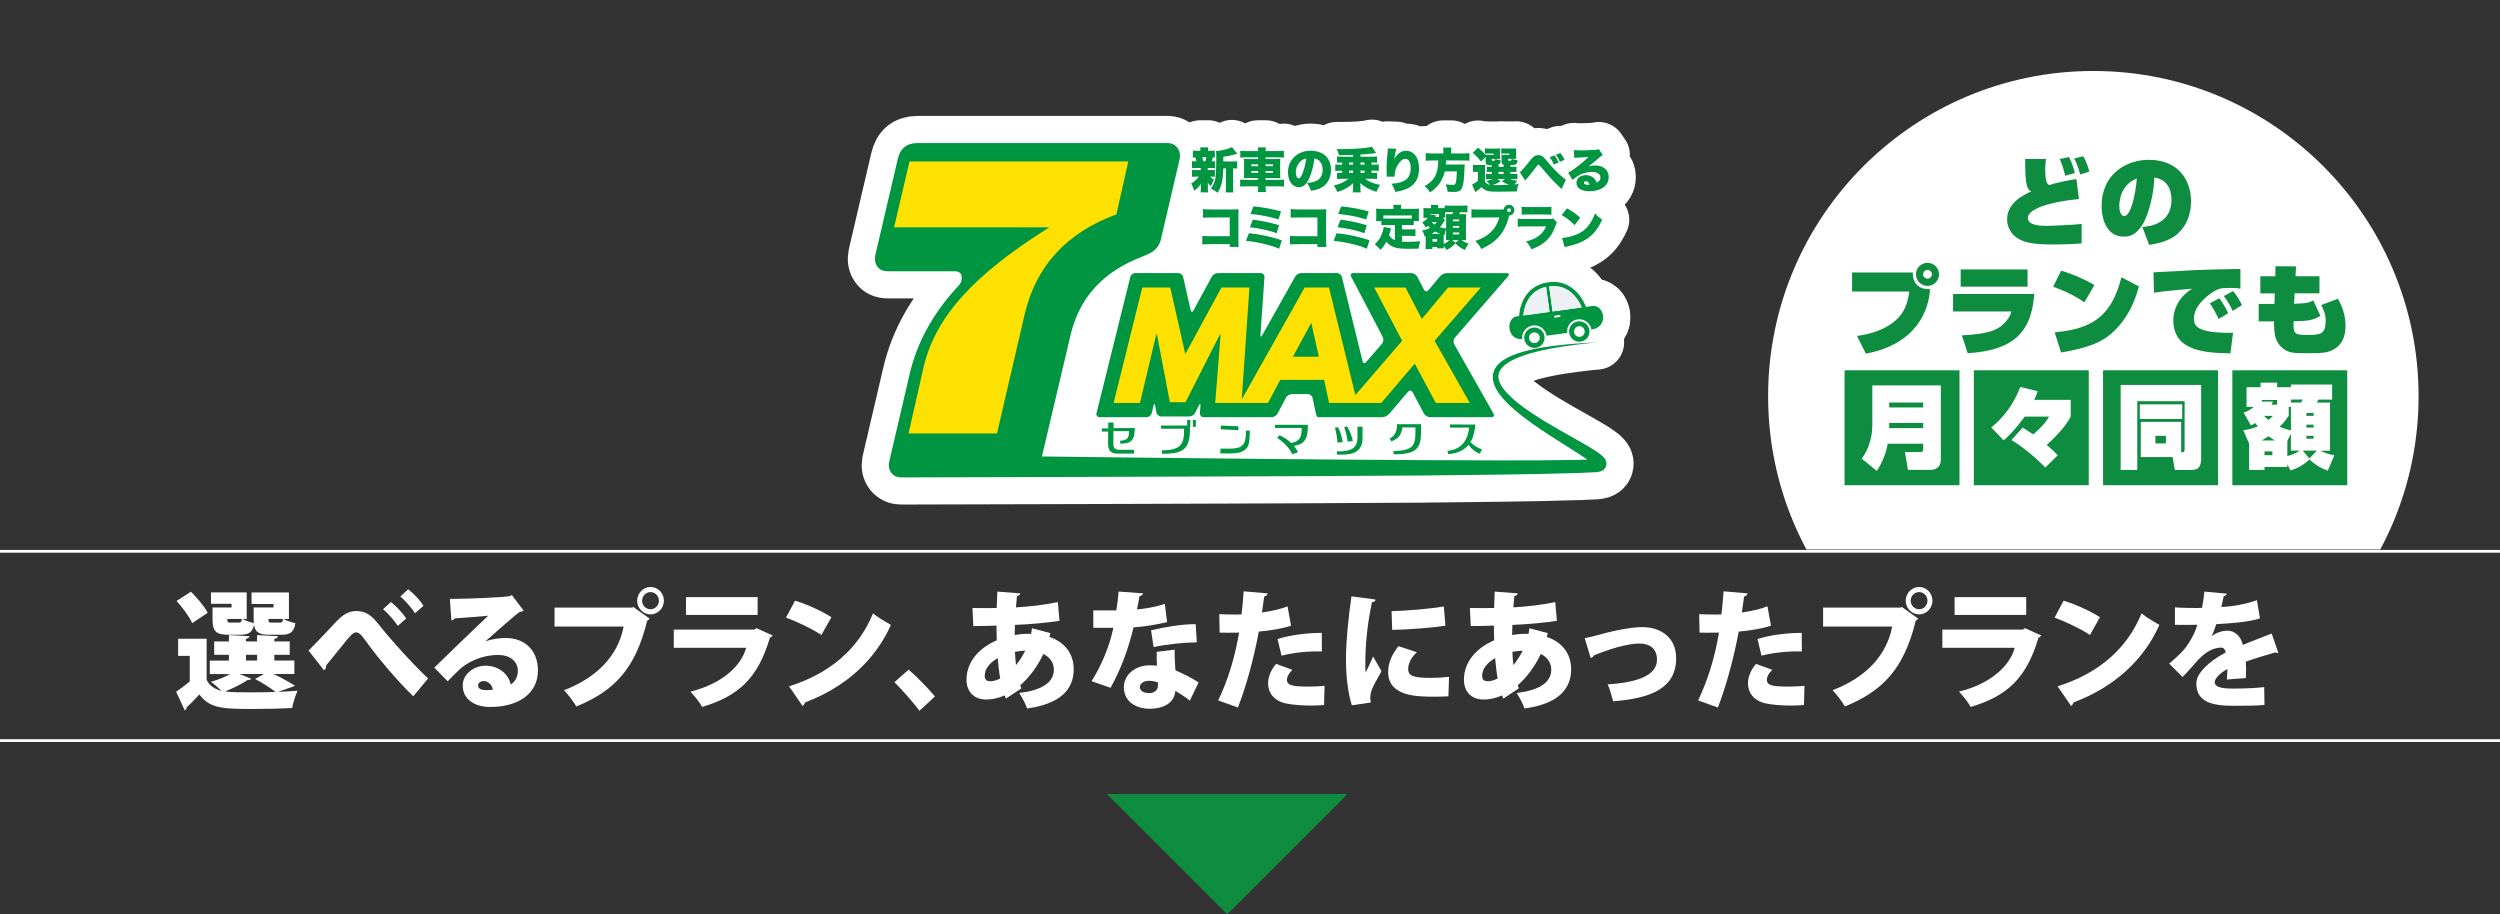 <?xml version="1.0" encoding="UTF-8"?>
<svg id="_レイヤー_2" data-name="レイヤー 2" xmlns="http://www.w3.org/2000/svg" width="658.3" height="240.75" xmlns:xlink="http://www.w3.org/1999/xlink" viewBox="0 0 658.3 240.75">
  <rect x="0" y="0" width="658.3" height="240.75" fill="#333333" stroke="none"/>
  <defs>
    <style>
      .cls-1 {
        clip-path: url(#clippath);
      }

      .cls-2, .cls-3, .cls-4, .cls-5, .cls-6, .cls-7 {
        stroke-width: 0px;
      }

      .cls-2, .cls-8, .cls-9 {
        fill: none;
      }

      .cls-3 {
        fill: #ffe100;
      }

      .cls-4 {
        fill: #009641;
      }

      .cls-8 {
        stroke-miterlimit: 10;
        stroke-width: .73px;
      }

      .cls-8, .cls-9 {
        stroke: #fff;
      }

      .cls-5 {
        fill: #edf1f6;
      }

      .cls-6 {
        fill: #0e8d40;
      }

      .cls-9 {
        stroke-linejoin: round;
        stroke-width: 14.29px;
      }

      .cls-7 {
        fill: #fff;
      }
    </style>
    <clipPath id="clippath">
      <rect class="cls-2" x="446.54" y="0" width="209.27" height="144.68"/>
    </clipPath>
  </defs>
  <g id="base">
    <g>
      <g>
        <g>
          <path class="cls-9" d="M422.84,121.22c-.13-.26-.25-.43-.36-.57-.44-.54-.81-.81-1.18-1.11-.73-.55-1.44-1-2.15-1.44-2.82-1.71-5.57-3.18-8.22-4.71-2.65-1.51-5.19-3.02-7.55-4.6-2.36-1.58-4.56-3.22-6.34-5.06-.88-.92-1.65-1.91-2.1-2.94-.46-1.03-.52-2.1-.07-3.01.44-.92,1.3-1.67,2.21-2.27.92-.6,1.91-1.06,2.9-1.46,1.98-.78,3.94-1.3,5.76-1.72,1.82-.42,3.52-.72,5.06-.97,3.07-.49,5.51-.76,7.17-.94,1.66-.16,2.55-.25,2.55-.25,0,0-.89.04-2.56.12-1.67.09-4.12.24-7.23.58-1.55.17-3.27.4-5.14.72-1.86.34-3.87.76-5.97,1.47-1.05.36-2.12.79-3.17,1.4-1.03.61-2.11,1.41-2.81,2.66-.34.62-.55,1.36-.56,2.1-.01.74.15,1.47.4,2.13.52,1.34,1.34,2.48,2.25,3.54,1.84,2.11,4.05,3.91,6.39,5.66,2.35,1.74,4.86,3.4,7.45,5.06,2.58,1.66,5.3,3.3,7.9,5.06.18.12.35.24.52.36-.68.02-1.37.04-2.06.06-6.65.12-13.55.14-20.56.14-7.01-.02-14.14-.04-21.27-.07-28.51-.16-57.02-.47-78.4-.71-8.34-.1-15.59-.19-21.34-.26l7.58-32.14c2.36-9.83,8.69-16.67,19-20.53l1.06-.47c1.96-.78,3.19-2.08,3.66-3.89l4.96-21.24c.23-1.18.04-2.18-.59-3.01-.63-.83-1.5-1.24-2.6-1.24h-65.85c-2.83,0-4.57,1.42-5.19,4.25l-5.9,25.25c-.24,1.18-.06,2.18.53,3.01.59.83,1.48,1.24,2.65,1.24h17.58c1.65,0,2.28.83,1.89,2.48-.08.47-.32.9-.71,1.3-6.61,7.08-10.9,14.79-12.86,23.13l-5.43,23.25c-.24,1.18-.04,2.16.59,2.95.63.79,1.49,1.18,2.6,1.18,0,0,108.24-.25,136.77-.5,7.13-.08,14.27-.16,21.29-.24,7.03-.1,13.93-.22,20.64-.44.85-.04,1.69-.08,2.52-.11.42-.02.84-.04,1.25-.06h.31s.17-.02.17-.02l.17-.02c.3-.03.57-.07.97-.19.2-.07.43-.15.74-.37.15-.1.33-.27.49-.49.16-.22.3-.53.34-.82.1-.61-.07-1.01-.18-1.27ZM419.86,122.62s.02.02.02.02c.01.01,0,.02-.02-.02Z"/>
          <g>
            <g>
              <path class="cls-9" d="M400.81,89.28c-.19-1.74,1.05-3.33,2.79-3.57,1.75-.24,3.37.96,3.65,2.69,1.78-.24,3.64-.51,5.4-.74-.19-1.74,1.04-3.32,2.77-3.56,1.74-.24,3.35.95,3.64,2.67.01,0,.03,0,.04,0,4.61-.64,3.41-6.64.16-6.19-.13.02-.73.1-1.65.23-.12-.33-.74-2-2.13-3.58-1.42-1.62-3.93-3.43-7.81-2.89-3.88.54-5.76,2.93-6.65,4.84-.95,2.05-1,3.95-1,4.02v.03c-.4.06-.62.09-.62.09-2.93.4-2.65,6.27,1.41,5.97ZM408.84,82.01l-.91-6.6c2.68-.34,4.94.51,6.73,2.54,1.06,1.2,1.63,2.48,1.84,3-2.01.28-4.86.67-7.65,1.05ZM409.21,83.41c-.02-.15.08-.29.24-.31l1.15-.16c.15-.02.29.08.31.23.02.15-.08.29-.23.31l-1.15.16c-.15.02-.29-.08-.31-.24ZM401.13,83.07c.03-.46.19-1.94.91-3.46,1.03-2.18,2.73-3.54,5.07-4.06l.91,6.57c-2.7.37-5.27.72-6.89.95Z"/>
              <path class="cls-9" d="M400.81,89.28c-.19-1.74,1.05-3.33,2.79-3.57,1.75-.24,3.37.96,3.65,2.69,1.78-.24,3.64-.51,5.4-.74-.19-1.74,1.04-3.32,2.77-3.56,1.74-.24,3.35.95,3.64,2.67.01,0,.03,0,.04,0,4.61-.64,3.41-6.64.16-6.19-.13.02-.73.1-1.65.23-.12-.33-.74-2-2.13-3.58-1.42-1.62-3.93-3.43-7.81-2.89-3.88.54-5.76,2.93-6.65,4.84-.95,2.05-1,3.95-1,4.02v.03c-.4.06-.62.09-.62.09-2.93.4-2.65,6.27,1.41,5.97ZM408.84,82.01l-.91-6.6c2.68-.34,4.94.51,6.73,2.54,1.06,1.2,1.63,2.48,1.84,3-2.01.28-4.86.67-7.65,1.05ZM409.21,83.41c-.02-.15.08-.29.24-.31l1.15-.16c.15-.02.29.08.31.23.02.15-.08.29-.23.31l-1.15.16c-.15.02-.29-.08-.31-.24ZM401.13,83.07c.03-.46.19-1.94.91-3.46,1.03-2.18,2.73-3.54,5.07-4.06l.91,6.57c-2.7.37-5.27.72-6.89.95Z"/>
            </g>
            <g>
              <path class="cls-9" d="M413.2,87.66c.21,1.47,1.56,2.5,3.03,2.29,1.47-.2,2.5-1.56,2.29-3.03-.2-1.46-1.56-2.49-3.03-2.29-1.47.2-2.49,1.56-2.29,3.03ZM414.47,87.49c-.1-.77.43-1.48,1.21-1.59.77-.11,1.48.43,1.59,1.2.11.77-.43,1.48-1.2,1.59-.77.11-1.48-.43-1.59-1.2Z"/>
              <path class="cls-9" d="M413.2,87.66c.21,1.47,1.56,2.5,3.03,2.29,1.47-.2,2.5-1.56,2.29-3.03-.2-1.46-1.56-2.49-3.03-2.29-1.47.2-2.49,1.56-2.29,3.03ZM414.47,87.49c-.1-.77.43-1.48,1.21-1.59.77-.11,1.48.43,1.59,1.2.11.77-.43,1.48-1.2,1.59-.77.11-1.48-.43-1.59-1.2Z"/>
            </g>
            <g>
              <path class="cls-9" d="M401.38,89.3c.2,1.47,1.56,2.49,3.03,2.29,1.47-.2,2.5-1.56,2.29-3.03-.2-1.47-1.56-2.49-3.03-2.29-1.46.2-2.49,1.56-2.29,3.03ZM402.65,89.13c-.11-.77.43-1.48,1.2-1.59.77-.11,1.48.44,1.59,1.2.1.77-.43,1.48-1.2,1.59-.77.11-1.48-.43-1.59-1.2Z"/>
              <path class="cls-9" d="M401.38,89.3c.2,1.47,1.56,2.49,3.03,2.29,1.47-.2,2.5-1.56,2.29-3.03-.2-1.47-1.56-2.49-3.03-2.29-1.46.2-2.49,1.56-2.29,3.03ZM402.65,89.13c-.11-.77.43-1.48,1.2-1.59.77-.11,1.48.44,1.59,1.2.1.77-.43,1.48-1.2,1.59-.77.11-1.48-.43-1.59-1.2Z"/>
            </g>
            <path class="cls-9" d="M416.49,80.95c-.21-.52-.78-1.8-1.84-3-1.79-2.03-4.05-2.89-6.73-2.54l.91,6.6c2.79-.39,5.63-.78,7.65-1.05Z"/>
            <path class="cls-9" d="M408.02,82.12l-.91-6.57c-2.33.51-4.04,1.87-5.07,4.06-.72,1.53-.88,3-.91,3.46,1.62-.22,4.19-.58,6.89-.95Z"/>
          </g>
          <path class="cls-9" d="M297.11,42.51h-57.62l-4.06,17.35h40.89c-9.94,6.21-17.46,12.15-22.59,17.81-5.44,5.9-8.95,12.22-10.53,18.99l-3.96,17.48h23.29l7.28-31.39c3-12.74,11.05-21.5,24.16-26.3l3.13-13.94Z"/>
          <g>
            <path class="cls-9" d="M382.94,90.64c-.29-.51-.21-1.3.17-1.74l14.02-16.17c.39-.45.22-.81-.37-.81h-15.8c-.59,0-1.38.37-1.76.82l-3.06,3.67c-.38.45-.91.39-1.18-.13l-1.77-3.42c-.27-.52-.97-.95-1.56-.95h-15.27c-.59,0-.85.43-.57.95l8.32,15.88c.27.52.18,1.31-.2,1.76l-4.17,4.84c-.38.45-.81.34-.95-.23l-5.44-22.17c-.14-.57-.74-1.04-1.33-1.04h-9.37c-.59,0-1.31.42-1.6.93l-8.69,15.46c-.29.51-.49.45-.45-.13l1.05-15.19c.04-.59-.41-1.07-1-1.07h-11.28c-.59,0-1.3.42-1.58.94l-4.83,8.9c-.28.52-.62.47-.75-.1l-1.97-8.7c-.13-.57-.72-1.04-1.31-1.04h-11.28c-.59,0-1.19.47-1.33,1.04l-8.9,35.87c-.14.57.22,1.04.81,1.04h12.4c.59,0,1.18-.47,1.32-1.04l.47-1.97c.14-.57.34-.57.45.01l.34,1.77c.11.58.68,1.05,1.27,1.05h7.35c.59,0,1.29-.43,1.56-.96l1-1.96c.27-.53.45-.47.4.11l-.15,1.92c-.05.59.4,1.07.99,1.07h17.9c.59,0,1.3-.43,1.57-.95l2.21-4.18c.28-.52.98-.95,1.57-.95h4.16c.59,0,1.17.47,1.29,1.05l.84,3.98c.12.58.34,1.05.48,1.05h17.02c.59,0,1.38-.37,1.77-.82l5.01-5.87c.38-.45.92-.39,1.2.13l3.01,5.62c.28.52.99.94,1.58.94h16.19c.59,0,.83-.42.54-.93l-10.37-18.3Z"/>
            <path class="cls-9" d="M382.94,90.64c-.29-.51-.21-1.3.17-1.74l14.02-16.17c.39-.45.22-.81-.37-.81h-15.8c-.59,0-1.38.37-1.76.82l-3.06,3.67c-.38.45-.91.39-1.18-.13l-1.77-3.42c-.27-.52-.97-.95-1.56-.95h-15.27c-.59,0-.85.43-.57.95l8.32,15.88c.27.52.18,1.31-.2,1.76l-4.17,4.84c-.38.45-.81.34-.95-.23l-5.44-22.17c-.14-.57-.74-1.04-1.33-1.04h-9.37c-.59,0-1.31.42-1.6.93l-8.69,15.46c-.29.51-.49.45-.45-.13l1.05-15.19c.04-.59-.41-1.07-1-1.07h-11.28c-.59,0-1.3.42-1.58.94l-4.83,8.9c-.28.52-.62.47-.75-.1l-1.97-8.7c-.13-.57-.72-1.04-1.31-1.04h-11.28c-.59,0-1.19.47-1.33,1.04l-8.9,35.87c-.14.57.22,1.04.81,1.04h12.4c.59,0,1.18-.47,1.32-1.04l.47-1.97c.14-.57.34-.57.45.01l.34,1.77c.11.58.68,1.05,1.27,1.05h7.35c.59,0,1.29-.43,1.56-.96l1-1.96c.27-.53.45-.47.4.11l-.15,1.92c-.05.59.4,1.07.99,1.07h17.9c.59,0,1.3-.43,1.57-.95l2.21-4.18c.28-.52.98-.95,1.57-.95h4.16c.59,0,1.17.47,1.29,1.05l.84,3.98c.12.58.34,1.05.48,1.05h17.02c.59,0,1.38-.37,1.77-.82l5.01-5.87c.38-.45.92-.39,1.2.13l3.01,5.62c.28.52.99.94,1.58.94h16.19c.59,0,.83-.42.54-.93l-10.37-18.3Z"/>
          </g>
          <path class="cls-9" d="M321.4,88.08h-.18l-9.05,17.83h-4.12l-3.4-17.83h-.19l-4.29,18.02h-6.93l7.54-30.39h7.37l3.96,17.54,9.52-17.54h7.37l-2.09,30.39h-6.92l1.42-18.02ZM357.41,106.1h-7.44l-1.29-6.08h-11.57l-3.21,6.08h-7.44l17.08-30.39h6.41l7.45,30.39ZM345.3,85.09h-.07l-4.79,8.84h6.85l-1.99-8.84ZM378.08,106.1l-5.55-10.35-8.82,10.35h-8.59l14.09-16.36-7.36-14.03h8.25l4.29,8.29,6.91-8.29h8.62l-12.17,14.03,9.27,16.36h-8.95Z"/>
          <g>
            <path class="cls-9" d="M294.21,119.45c-1.61,0-2.42-.81-2.42-2.43v-3.38h-1.66v-.84s1.69.01,1.69.01v-1.55h1.41v1.47l5.5-.02.09.1c-.05,1.4-.24,2.35-.56,2.84-.27.4-.61.69-1.03.86-.48.19-1.21.3-2.21.32l-.1-.77c.88-.04,1.49-.22,1.82-.53.24-.22.4-.53.48-.94.04-.21.06-.57.07-1.07h-4.11v3.54c0,.92.53,1.38,1.6,1.38h3.83v1h-4.41Z"/>
            <path class="cls-9" d="M312.6,112.05v-1.47h.82s0,1.83,0,1.83h-.08c0,.54,0,.95-.01,1.22-.03,1.7-.33,2.98-.89,3.83-.56.86-1.45,1.43-2.67,1.73-.82.19-2.07.3-3.77.31l-.12-.92c1.52,0,2.7-.16,3.52-.46.87-.31,1.48-.82,1.84-1.53.27-.51.44-1.24.53-2.18.02-.25.02-.76.02-1.52h-6.06v-.84h6.86ZM314.11,112.39v-1.82s.77.01.77.01v1.81h-.77Z"/>
            <path class="cls-9" d="M321.35,119.41v-1.29c1.28.03,2.18.04,2.7.02,1.13-.04,1.95-.19,2.47-.43.66-.32,1.09-.87,1.31-1.64.18-.63.26-1.52.26-2.67h1.02c-.03,1.07-.06,1.81-.09,2.23-.06.73-.17,1.28-.33,1.66-.44,1-1.32,1.65-2.62,1.93-.5.11-1.19.17-2.05.18-.89,0-1.77.01-2.66.01ZM321.46,113.05v-.99l4.63.2v1l-4.63-.21Z"/>
            <path class="cls-9" d="M340.31,119.64c-.47-.93-.97-1.66-1.49-2.21-.89-.93-1.73-1.64-2.5-2.11l.58-.73c1.2.55,2.23,1.23,3.09,2.05,1.17-.19,1.96-.68,2.37-1.46.12-.22.22-.56.3-1.01.07-.41.11-.79.11-1.14,0-.13,0-.25-.02-.34h-7.03v-.83h8.48l.2.11c-.03.98-.08,1.71-.16,2.2-.1.63-.28,1.15-.53,1.56-.33.51-.71.88-1.13,1.11-.38.2-1,.4-1.85.58.42.51.78,1.06,1.08,1.64l-1.49.57Z"/>
            <path class="cls-9" d="M352.17,116.55c-.02-.51-.09-1.15-.22-1.93-.13-.77-.28-1.45-.43-2.02l.82-.09c.25.48.49,1.07.72,1.75.26.8.43,1.51.51,2.14l-1.39.15ZM358.78,115.53c0,1.98-.9,3.27-2.69,3.86-.79.26-2.13.36-4.03.31l-.04-.85c1.86.06,3.23-.18,4.11-.73.88-.54,1.32-1.55,1.32-3.03v-2.72h1.33v3.15ZM354.86,116.3c-.05-.54-.16-1.19-.35-1.94-.17-.74-.36-1.37-.56-1.91l.8-.15c.27.45.54,1.02.82,1.7.31.78.53,1.49.66,2.14l-1.37.16Z"/>
            <path class="cls-9" d="M366.38,116.22l-.48-.73c.99-.5,1.6-1.28,1.83-2.36.09-.4.13-.88.12-1.43h6.33v2.39c-.02,1.19-.15,2.14-.41,2.84-.39,1.05-1.17,1.79-2.34,2.19-1,.34-2.48.51-4.44.51l-.08-.87c1.77-.02,3.1-.22,3.97-.62.47-.21.84-.5,1.11-.84.49-.63.72-1.74.72-3.31v-1.44h-3.44c-.12,1-.39,1.76-.8,2.27-.48.6-1.18,1.06-2.08,1.4Z"/>
            <path class="cls-9" d="M381.34,119.6l-.21-.88c1.05-.09,1.94-.34,2.67-.75.63-.35,1.21-.86,1.72-1.53.7-.9,1.15-2.18,1.34-3.85h-5.05v-.82l6.57.02.11.11c-.03.29-.08.67-.15,1.11-.16.81-.31,1.42-.43,1.84-.18.58-.41,1.1-.7,1.56.8.85,1.81,1.5,3.02,1.93l-.56,1.15c-1.2-.47-2.2-1.25-2.97-2.35-1.2,1.45-2.99,2.26-5.35,2.44Z"/>
          </g>
          <g>
            <path class="cls-9" d="M318.07,44.78h.55c.65,0,.94-.01,1.28-.06v1.82c-.36-.04-.68-.05-1.25-.05.28.3.54.52.99.82-.37.68-.57,1.13-.77,1.71-.41-.36-.58-.54-.84-.94.01.47.03.67.03.83v.73c0,.46.01.73.06,1.02h-1.96c.04-.26.05-.53.05-.93v-.63c0-.19.01-.38.02-.69-.55.82-.92,1.19-1.79,1.81-.18-.72-.39-1.23-.77-1.9.36-.19.75-.49,1.28-.97.26-.25.45-.46.73-.85h-.54c-.59,0-.89.01-1.26.05v-1.82c.36.05.62.06,1.29.06h1.02v-.55h-1.06c-.58,0-.89.01-1.26.05v-1.86c.33.05.54.06,1.16.06-.06-.36-.15-.72-.28-1.04-.29.01-.39.01-.64.04v-1.84c.35.05.65.06,1.29.06h.7c-.01-.47-.01-.58-.06-.9h2.11c-.05.29-.06.43-.06.9h.51c.67,0,.93-.01,1.28-.06v1.84c-.23-.02-.3-.02-.5-.04-.06.24-.23.86-.29,1.04.38-.01.56-.02.84-.06v1.86c-.39-.04-.69-.05-1.28-.05h-.63v.55ZM317.38,42.48c.13-.36.2-.64.26-1.06h-1.06c.14.38.18.53.26,1.06h.53ZM324.62,42.52c.52,0,.88-.02,1.14-.08v1.94c-.28-.04-.47-.05-.92-.05h-.15v4.64c0,.88.01,1.25.08,1.7h-2.04c.06-.45.08-.83.08-1.7v-4.64h-.69c-.05,1.72-.13,2.52-.35,3.6-.24,1.11-.57,1.9-1.16,2.83-.73-.57-1.04-.77-1.79-1.12.57-.76.88-1.38,1.12-2.25.23-.86.33-2.65.33-6.17,0-.55-.03-1.06-.09-1.45,1.25-.1,2.14-.28,3.21-.62.49-.15.81-.3.98-.43l1.43,1.75q-.23.06-.47.14c-.75.25-1.76.46-3.21.68v1.23h2.49Z"/>
            <path class="cls-9" d="M331.29,39.78c-.01-.38-.03-.59-.08-.96h2.12c-.05.36-.07.58-.07.96h3.19c.79,0,1.23-.03,1.62-.08v1.81c-.48-.05-.94-.08-1.56-.08h-3.26v.45h2.52c.75,0,.99-.01,1.36-.05-.04.47-.05.64-.05,1.23v2.64c0,.59.01.77.05,1.23-.39-.04-.62-.05-1.37-.05h-2.5v.48h3.24c.78,0,1.23-.03,1.6-.08v1.86c-.42-.05-.87-.08-1.65-.08h-3.19c0,.68.03,1.04.09,1.51h-2.15c.08-.53.09-.77.09-1.51h-3.08c-.74,0-1.27.03-1.65.08v-1.86c.38.05.84.08,1.62.08h3.11v-.48h-2.38c-.73,0-.99.01-1.37.05.04-.45.05-.69.05-1.23v-2.64c0-.53-.01-.79-.05-1.23.36.04.62.05,1.36.05h2.39v-.45h-3.14c-.6,0-1.11.03-1.56.08v-1.81c.39.05.96.08,1.62.08h3.08ZM329.49,43.27v.49h1.8v-.49h-1.8ZM329.49,45.02v.49h1.8v-.49h-1.8ZM335.19,43.76v-.49h-1.92v.49h1.92ZM335.19,45.51v-.49h-1.92v.49h1.92Z"/>
            <path class="cls-9" d="M344.74,46.98c-.73,1.61-1.57,2.31-2.72,2.31-1.68,0-2.87-1.61-2.87-3.91,0-1.47.5-2.8,1.45-3.84,1.11-1.21,2.7-1.85,4.55-1.85,1.68,0,3.17.57,4.1,1.55.8.85,1.23,2.07,1.23,3.5,0,1.63-.62,3.12-1.67,4.06-.86.77-1.85,1.17-3.61,1.45-.3-.9-.54-1.36-1.07-2.06,1.18-.09,1.96-.29,2.64-.64.97-.52,1.51-1.57,1.51-2.92,0-1.07-.38-1.92-1.11-2.48-.33-.25-.6-.36-1.06-.44-.28,2.16-.7,3.78-1.38,5.27ZM342.58,42.38c-.83.7-1.37,1.87-1.37,2.99,0,.89.34,1.6.78,1.6.31,0,.64-.44,1.02-1.4.44-1.13.8-2.59.94-3.83-.53.08-.93.26-1.37.64Z"/>
            <path class="cls-9" d="M353.33,42.78c-.5,0-.89.01-1.26.05v-1.62c.43.04.93.06,1.48.06h2.74v-.49q-2.4.07-3.7.09c-.16-.63-.31-1.04-.6-1.62.57.01.87.01,1.16.01,3.61,0,6.73-.24,8.1-.62l1.11,1.67c-.14.01-.55.06-1.26.14-1.21.13-1.76.18-2.87.24v.58h2.9c.59,0,1.02-.01,1.48-.06v1.62c-.35-.04-.78-.05-1.27-.05h-.19v.58h.42c.59,0,1.02-.01,1.48-.06v1.7c-.41-.05-.78-.06-1.48-.06h-.42v.6h.2c.54,0,.84-.01,1.26-.05v1.63c-.44-.04-.93-.06-1.48-.06h-1.69c.54.41.89.62,1.56.91.83.36,1.42.53,2.39.68-.4.67-.64,1.14-.93,1.87-.93-.28-1.64-.57-2.4-.98-.74-.4-1.18-.72-1.86-1.33.01.18.01.4.02.68v.49c0,.53.01.87.09,1.28h-2.11c.06-.44.09-.74.09-1.28v-.51s0-.29.01-.3q.01-.24.01-.35c-1.08,1.06-2.29,1.74-4.16,2.35-.28-.7-.52-1.14-.92-1.73,1.08-.26,1.86-.55,2.62-.96.55-.3.87-.5,1.22-.8h-1.52c-.52,0-1.04.02-1.48.06v-1.63c.4.04.7.05,1.26.05h.08v-.6h-.33c-.72,0-1.07.01-1.48.06v-1.7c.45.04.92.06,1.48.06h.33v-.58h-.08ZM355.26,43.36h1.04v-.58h-1.04v.58ZM355.26,45.53h1.04v-.6h-1.04v.6ZM359.32,42.78h-1.08v.58h1.08v-.58ZM359.32,44.93h-1.08v.6h1.08v-.6Z"/>
            <path class="cls-9" d="M367.67,39.18c-.18.53-.33,1.35-.51,2.69.82-1.47,1.84-2.18,3.18-2.18.86,0,1.7.43,2.28,1.14.7.88,1.04,2.02,1.04,3.5,0,2.06-.64,3.6-1.92,4.6-.72.57-1.72,1.03-2.87,1.31-.43.11-.76.18-1.48.29-.3-.94-.46-1.3-1-2.15,3.61-.21,5.07-1.4,5.07-4.11,0-1.57-.5-2.44-1.4-2.44-.47,0-.89.23-1.36.73-.76.79-1.25,1.84-1.4,2.92-.04.29-.05.44-.05,1.03l-2.11.02c.01-.09.01-.16.01-.21v-.25c-.03-.49-.04-1.25-.04-1.6,0-1.52.09-2.97.29-4.59.04-.36.05-.5.05-.69v-.1l2.23.09Z"/>
            <path class="cls-9" d="M380.07,39.82c0-.4-.02-.68-.07-.97h2.18c-.05.28-.08.58-.08.97v.59h3.09c.75,0,1.27-.03,1.74-.09v2.01c-.45-.05-.88-.07-1.66-.07h-4.48c-.04.65-.04.68-.08,1.06h3.67c.67,0,.97-.01,1.31-.05-.05.46-.05.54-.1,1.81-.09,2.28-.26,3.61-.6,4.36-.35.83-.92,1.11-2.21,1.11-.31,0-.87-.03-1.61-.06-.06-.74-.18-1.19-.52-1.95.7.09,1.3.14,1.84.14.64,0,.81-.16.93-.93.1-.58.18-1.51.2-2.62h-3.17c-.16.74-.48,1.57-.88,2.34-.65,1.23-1.56,2.2-3.03,3.22-.4-.72-.77-1.16-1.41-1.67,1.9-1.13,2.75-2.15,3.23-3.84.24-.88.35-1.74.37-2.92h-1.56c-.65,0-1.25.02-1.75.07v-2.01c.54.06,1.04.09,1.73.09h2.92v-.59Z"/>
            <path class="cls-9" d="M391.01,47.8c.39.57.72.77,1.35.86-.35-.43-.41-.5-.98-1.02.75-.14,1.17-.25,1.77-.46h-.97c-.45,0-.64.01-.89.05v-1.46c.28.04.4.05.87.05h.64v-.55h-.11c-.69,0-.84.01-1.18.05v-1.42c.33.04.46.04,1.18.04h.11v-.45c-.72,0-.98-.03-1.17-.1-.3-.13-.43-.35-.43-.75v-1.33l-1.23,1.23c-.7-.94-1.16-1.43-2.18-2.3l1.41-1.37c.86.7,1.43,1.27,2,1.92.31.02.39.02.92.02h1.16v-.36h-1.19c-.57,0-.74,0-1.06.04v-1.41c.33.03.68.04,1.08.04h1.77c.65,0,.84,0,1.12-.03-.04.13-.04.23-.04.44v.25s.01,1.35.01,1.35c0,.36,0,.57.03.73-.3-.01-.55-.02-.84-.02h-1.36v.28c0,.19.04.21.39.21.23,0,.38-.03.44-.06.04-.04.08-.16.08-.33v-.08c.55.2.94.3,1.46.36-.09.76-.18.93-.57,1.12v.6h1.33v-.54c-.38-.13-.54-.38-.54-.78v-1.02q0-.39-.04-.82c.31.02.42.02.96.02h1.14v-.36h-1.07c-.57,0-.74,0-1.06.04v-1.41c.33.03.68.04,1.08.04h1.72c.65,0,.84,0,1.12-.03-.03.15-.03.24-.03.43v1.61c0,.38,0,.57.03.73-.3-.01-.55-.02-.84-.02h-1.33v.29c0,.16.09.21.43.21.21,0,.4-.02.45-.08t.08-.25v-.15c.46.16.94.26,1.57.34-.06.65-.18.92-.45,1.08-.23.14-.52.18-1.43.2v.46h.41c.7,0,.84,0,1.17-.04v1.42c-.35-.04-.49-.05-1.17-.05h-.4v.55h.64c.72,0,.86,0,1.2-.04v1.43c-.37-.04-.5-.04-1.2-.04h-.87c.7.23,1.18.34,2.05.44-.35.36-.39.43-.74.97.3-.03.49-.05,1.06-.13-.25.68-.36,1.19-.46,1.97-1.11.04-2.89.06-4.79.06s-2.58-.06-3.18-.28c-.5-.18-.87-.43-1.31-.92-.54.49-.77.67-1.67,1.32l-.82-2.02c.36-.13.87-.44,1.52-.96v-2.38h-.51c-.28,0-.45.01-.78.06v-1.9c.35.05.55.06,1.03.06h1.21c.52,0,.63,0,.94-.04-.03.37-.03.49-.03,1.41v2.94ZM395.16,47.73c-.7.44-1.31.73-2.09.99.4.01.97.03,1.53.03.68,0,2.09-.04,2.77-.08-.62-.2-1.11-.44-1.89-.94l.8-.57h-2l.87.57ZM394.59,45.81h1.33v-.55h-1.33v.55Z"/>
            <path class="cls-9" d="M400.2,45.33c.52-.39,1.21-1.14,2.31-2.55.82-1.04.87-1.11,1.16-1.37.39-.36.89-.57,1.4-.57s1.01.2,1.41.59q.3.28,1.28,1.48c.93,1.12,2.25,2.48,3.5,3.58.53.48.7.6,1.07.82l-1.11,2.47c-.16-.16-.24-.23-.45-.43-1.7-1.56-2.68-2.62-4.98-5.38-.41-.49-.51-.58-.7-.58-.2,0-.21.01-1.07,1.18-.49.67-1.27,1.65-1.75,2.19q-.28.31-.44.5t-.23.26l-1.4-2.2ZM409.33,40.91c.42.55.7,1.02,1.08,1.86l-1.25.53c-.35-.8-.69-1.4-1.09-1.9l1.26-.49ZM410.88,40.28c.41.51.73,1.02,1.11,1.79l-1.23.54c-.34-.78-.65-1.32-1.06-1.85l1.18-.48Z"/>
            <path class="cls-9" d="M414.44,39.51c.53.06.99.09,1.81.09,1.12,0,2.52-.05,3.79-.15.55-.04.72-.07.96-.18l1.03,1.52q-.33.19-2.02,1.65c-.67.57-.89.76-1.74,1.37.7-.18,1.07-.23,1.72-.23,1.18,0,2.02.28,2.69.86.6.54.92,1.27.92,2.18,0,1.27-.59,2.28-1.74,2.95-.87.5-2.07.79-3.33.79-2.12,0-3.42-.84-3.42-2.24,0-1.17,1.04-2.01,2.5-2.01.9,0,1.71.35,2.25.97.25.28.39.53.58.99.68-.3.99-.73.99-1.37,0-.88-.85-1.42-2.25-1.42s-2.74.41-3.87,1.16c-.39.25-.79.57-1.21.94l-1.17-1.91c1.16-.54,3.81-2.6,5.37-4.15-.67.07-1.17.1-2.94.19-.34.01-.58.04-.83.06l-.09-2.06ZM417.56,47.71c-.29,0-.49.16-.49.41,0,.34.4.55,1.08.55.15,0,.18,0,.41-.04-.16-.6-.52-.93-1.01-.93Z"/>
            <path class="cls-9" d="M318.74,64.3c-1.16,0-1.58.01-2.15.08v-2.29c.6.09.94.1,2.19.1h5.03v-4.92h-4.88c-1.16,0-1.63.01-2.16.06v-2.29c.6.09,1.01.11,2.2.11h5.77c.68,0,1.03-.01,1.4-.04-.03.44-.04.65-.04,1.28v6.56c0,1.06.01,1.35.07,2.08h-2.36v-.74h-5.07Z"/>
            <path class="cls-9" d="M328.88,61.4c3.11.34,5.65.89,8.65,1.87l-.7,2.21c-1.45-.59-2.7-.97-4.65-1.41-1.52-.33-2.59-.5-4.1-.68l.8-2ZM329.88,57.85c2.04.21,4.29.68,6.92,1.45l-.64,2.12c-1.11-.43-2.06-.7-3.65-1.04-1.12-.24-1.99-.38-3.39-.54l.77-1.99ZM330.06,54.34c2.78.29,4.16.55,7.26,1.33l-.67,2.11c-2.82-.84-4.65-1.19-7.37-1.43l.78-2.01Z"/>
            <path class="cls-9" d="M341.83,64.3c-1.16,0-1.58.01-2.15.08v-2.29c.6.09.94.1,2.19.1h5.03v-4.92h-4.88c-1.16,0-1.63.01-2.16.06v-2.29c.6.09,1.01.11,2.2.11h5.77c.68,0,1.03-.01,1.4-.04-.02.44-.04.65-.04,1.28v6.56c0,1.06.01,1.35.08,2.08h-2.36v-.74h-5.07Z"/>
            <path class="cls-9" d="M351.97,61.4c3.11.34,5.65.89,8.65,1.87l-.7,2.21c-1.45-.59-2.7-.97-4.65-1.41-1.52-.33-2.59-.5-4.1-.68l.8-2ZM352.98,57.85c2.04.21,4.29.68,6.92,1.45l-.64,2.12c-1.11-.43-2.06-.7-3.65-1.04-1.12-.24-1.99-.38-3.4-.54l.77-1.99ZM353.15,54.34c2.78.29,4.16.55,7.26,1.33l-.67,2.11c-2.82-.84-4.65-1.19-7.37-1.43l.78-2.01Z"/>
            <path class="cls-9" d="M367.31,59.26h-2.23c-.59,0-.97.01-1.32.05v-1.08h-1.42c.05-.34.06-.63.06-1.11v-1.17c0-.32-.01-.64-.05-.99.5.04.97.05,1.51.05h3.07v-.25c0-.33-.01-.58-.06-.82h2.13c-.05.28-.06.45-.06.8v.26h3.22c.52,0,1.01-.01,1.5-.05-.04.36-.05.63-.05.99v1.18c0,.39.01.72.06,1.09h-1.4v1.08c-.38-.04-.7-.05-1.35-.05h-1.75v1.17h2.24c.65,0,.92-.01,1.3-.06v1.81c-.38-.04-.68-.05-1.3-.05h-2.24v1.52c.48.04.83.05,1.28.05,1.11,0,2.01-.04,3.52-.16-.23.76-.33,1.22-.43,1.95-1.32.04-1.82.05-2.53.05-2.01,0-3.23-.14-4.06-.48-.78-.31-1.37-.75-1.9-1.41-.48.89-.86,1.43-1.53,2.18-.44-.59-.82-.94-1.51-1.47,1.08-1.06,1.65-1.96,2.06-3.31.14-.44.28-.99.3-1.26l1.91.35c-.07.31-.13.52-.15.62-.08.3-.19.68-.35,1.17.29.44.39.57.64.79.28.24.53.4.88.55v-4.01ZM371.75,56.74h-7.48v.8c.27.01.45.01.82.01h5.84c.36,0,.54,0,.83-.01v-.8Z"/>
            <path class="cls-9" d="M375.42,62.2c-.13.04-.16.05-.3.1-.14-.7-.29-1.06-.68-1.56.87-.18,1.46-.39,2.09-.73-.24-.23-.3-.3-.49-.52-.25.21-.34.26-.63.46-.28-.58-.46-.88-.91-1.38.6-.35,1.04-.7,1.48-1.22h-1.19q.01-.09.04-.39s.01-.44.01-.5v-.78c0-.2-.01-.38-.04-.9.19.03.47.04.99.04h1.03v-.13c-.01-.33-.02-.57-.05-.72h1.97c-.04.19-.05.33-.05.75v.09h.88c.35,0,.63,0,.83-.01v-.7c.44.05.62.06,1.42.06h3.17c.74,0,1.22-.03,1.42-.06v1.82q-.1,0-.28-.02t-1.14-.02h-.53c-.1.26-.14.35-.23.53h.5c.94,0,1.08,0,1.32-.04-.02.45-.04.65-.04,1.09v4.39c0,.58.01.91.04,1.4q-.1,0-.35-.01s-.03-.01-.72-.03h-.15c.49.39,1.03.67,1.9.97-.43.53-.7.98-.99,1.65-1.07-.5-1.67-.92-2.5-1.74-.82.83-1.4,1.26-2.34,1.75-.24-.43-.38-.63-.75-1.06v.14s.01.18.03.48h-1.75v-.36h-1.26v.54h-1.82c.04-.32.06-.78.06-1.2v-2.18ZM378.93,56.35h-2.41v.11l1.62.25-.1.19q-.08.15-.1.2h.99v-.75ZM379.26,61.56c-.53-.19-.89-.34-1.36-.59-.36.25-.6.4-.98.59h2.34ZM377.04,58.49c.23.29.35.4.69.65.25-.23.35-.34.63-.69h-1.3l-.03.04ZM377.2,63.63h1.22v-.69h-1.22v.69ZM380.49,57.96c-.1.14-.13.19-.23.34-.42.69-.68,1.04-1.09,1.52.65.21,1.09.3,1.62.35v-2.62c0-.36-.01-.76-.02-1.18.21.02.24.02,1.02.02h.63c.13-.29.15-.33.23-.53h-.8c-.38,0-1.09.02-1.31.04v.48c0,.65,0,.77.02.96h-.64l.58.62ZM380.16,64.24c.63-.28,1.07-.58,1.53-1.03-.4,0-.48,0-.7.03h-.23c.01-.24.02-.97.02-1.16v-1.65c-.21.45-.29.71-.39,1.46l-.23-.06q-.01.16-.01.68v1.73ZM384.11,63.21h-1.73l.89.7.84-.7ZM382.58,58.27h1.66v-.48h-1.66v.48ZM382.58,59.98h1.66v-.49h-1.66v.49ZM382.58,61.72h1.66v-.49h-1.66v.49Z"/>
            <path class="cls-9" d="M395.57,55.16c.14,0,.24,0,.38-.01.15-.76.68-1.22,1.4-1.22.78,0,1.41.62,1.41,1.4s-.57,1.36-1.38,1.42q-.04.11-.11.45c-.51,2.18-1.61,4.21-3.07,5.65-1.09,1.07-2.29,1.86-4.15,2.72-.44-.89-.73-1.27-1.58-2.11,1.86-.63,3.12-1.36,4.22-2.46,1.06-1.07,1.72-2.25,2.1-3.74h-5.26c-1.09,0-1.58.01-2.07.08v-2.26c.54.09.92.1,2.11.1h6.01ZM396.83,55.34c0,.28.23.5.52.5s.5-.23.5-.5-.23-.5-.5-.5-.52.23-.52.5Z"/>
            <path class="cls-9" d="M399.65,57.57c.57.08.97.1,2.02.1h6.31c.6,0,.69-.01,1.01-.14l.98,1.06c-.15.23-.18.28-.35.79-.65,1.87-1.56,3.28-2.79,4.31-.96.8-1.86,1.3-3.58,1.96-.33-.74-.68-1.26-1.41-2.06,1.51-.39,2.41-.79,3.32-1.47.92-.68,1.47-1.4,1.94-2.51h-5.45c-.99,0-1.21.01-2,.08v-2.11ZM400.69,54.43c.49.08.96.1,1.85.1h4.01c.99,0,1.53-.02,1.97-.1v2.11c-.48-.04-1.07-.06-1.94-.06h-4.07c-.99,0-1.27.01-1.82.06v-2.11Z"/>
            <path class="cls-9" d="M412.64,54.86c1.58.93,2.4,1.51,3.46,2.47l-1.48,1.96c-1.09-1.15-2.16-1.98-3.42-2.65l1.45-1.77ZM411.33,62.67c1.28-.1,2.6-.42,3.78-.91,1.58-.65,2.72-1.6,3.68-3.11.53-.8.87-1.5,1.23-2.47.62.74.9.99,1.85,1.68-1.14,2.48-2.34,3.96-4.1,5.09-1.36.88-2.55,1.35-4.89,1.89-.49.11-.57.13-.9.23l-.65-2.41Z"/>
          </g>
        </g>
        <g>
          <path class="cls-4" d="M422.84,121.22c-.13-.26-.25-.43-.36-.57-.44-.54-.81-.81-1.18-1.11-.73-.55-1.44-1-2.15-1.44-2.82-1.71-5.57-3.18-8.22-4.71-2.65-1.51-5.19-3.02-7.55-4.6-2.36-1.58-4.56-3.22-6.34-5.06-.88-.92-1.65-1.91-2.1-2.94-.46-1.03-.52-2.1-.07-3.01.44-.92,1.3-1.67,2.21-2.27.92-.6,1.91-1.06,2.9-1.46,1.98-.78,3.94-1.3,5.76-1.72,1.82-.42,3.52-.72,5.06-.97,3.07-.49,5.51-.76,7.17-.94,1.66-.16,2.55-.25,2.55-.25,0,0-.89.04-2.56.12-1.67.09-4.12.24-7.23.58-1.55.17-3.27.4-5.14.72-1.86.34-3.87.76-5.97,1.47-1.05.36-2.12.79-3.17,1.4-1.03.61-2.11,1.41-2.81,2.66-.34.62-.55,1.36-.56,2.1-.01.74.15,1.47.4,2.13.52,1.34,1.34,2.48,2.25,3.54,1.84,2.11,4.05,3.91,6.39,5.66,2.35,1.74,4.86,3.4,7.45,5.06,2.58,1.66,5.3,3.3,7.9,5.06.18.12.35.24.52.36-.68.02-1.37.04-2.06.06-6.65.12-13.55.14-20.56.14-7.01-.02-14.14-.04-21.27-.07-28.51-.16-57.02-.47-78.4-.71-8.34-.1-15.59-.19-21.34-.26l7.58-32.14c2.36-9.83,8.69-16.67,19-20.53l1.06-.47c1.96-.78,3.19-2.08,3.66-3.89l4.96-21.24c.23-1.18.04-2.18-.59-3.01-.63-.83-1.5-1.24-2.6-1.24h-65.85c-2.83,0-4.57,1.42-5.19,4.25l-5.9,25.25c-.24,1.18-.06,2.18.53,3.01.59.83,1.48,1.24,2.65,1.24h17.58c1.65,0,2.28.83,1.89,2.48-.08.47-.32.9-.71,1.3-6.61,7.08-10.9,14.79-12.86,23.13l-5.43,23.25c-.24,1.18-.04,2.16.59,2.95.63.79,1.49,1.18,2.6,1.18,0,0,108.24-.25,136.77-.5,7.13-.08,14.27-.16,21.29-.24,7.03-.1,13.93-.22,20.64-.44.85-.04,1.69-.08,2.52-.11.42-.02.84-.04,1.25-.06h.31s.17-.02.17-.02l.17-.02c.3-.03.57-.07.97-.19.2-.07.43-.15.74-.37.15-.1.33-.27.49-.49.16-.22.3-.53.34-.82.1-.61-.07-1.01-.18-1.27ZM419.86,122.62s.02.02.02.02c.01.01,0,.02-.02-.02Z"/>
          <g>
            <path class="cls-4" d="M400.81,89.28c-.19-1.74,1.05-3.33,2.79-3.57,1.75-.24,3.37.96,3.65,2.69,1.78-.24,3.64-.51,5.4-.74-.19-1.74,1.04-3.32,2.77-3.56,1.74-.24,3.35.95,3.64,2.67.01,0,.03,0,.04,0,4.61-.64,3.41-6.64.16-6.19-.13.02-.73.1-1.65.23-.12-.33-.74-2-2.13-3.58-1.42-1.62-3.93-3.43-7.81-2.89-3.88.54-5.76,2.93-6.65,4.84-.95,2.05-1,3.95-1,4.02v.03c-.4.06-.62.09-.62.09-2.93.4-2.65,6.27,1.41,5.97ZM408.84,82.01l-.91-6.6c2.68-.34,4.94.51,6.73,2.54,1.06,1.2,1.63,2.48,1.84,3-2.01.28-4.86.67-7.65,1.05ZM409.21,83.41c-.02-.15.08-.29.24-.31l1.15-.16c.15-.02.29.08.31.23.02.15-.08.29-.23.31l-1.15.16c-.15.02-.29-.08-.31-.24ZM401.13,83.07c.03-.46.19-1.94.91-3.46,1.03-2.18,2.73-3.54,5.07-4.06l.91,6.57c-2.7.37-5.27.72-6.89.95Z"/>
            <path class="cls-4" d="M413.2,87.66c.21,1.47,1.56,2.5,3.03,2.29,1.47-.2,2.5-1.56,2.29-3.03-.2-1.46-1.56-2.49-3.03-2.29-1.47.2-2.49,1.56-2.29,3.03ZM414.47,87.49c-.1-.77.43-1.48,1.21-1.59.77-.11,1.48.43,1.59,1.2.11.77-.43,1.48-1.2,1.59-.77.11-1.48-.43-1.59-1.2Z"/>
            <path class="cls-4" d="M401.38,89.3c.2,1.47,1.56,2.49,3.03,2.29,1.47-.2,2.5-1.56,2.29-3.03-.2-1.47-1.56-2.49-3.03-2.29-1.46.2-2.49,1.56-2.29,3.03ZM402.65,89.13c-.11-.77.43-1.48,1.2-1.59.77-.11,1.48.44,1.59,1.2.1.77-.43,1.48-1.2,1.59-.77.11-1.48-.43-1.59-1.2Z"/>
            <path class="cls-5" d="M416.49,80.95c-.21-.52-.78-1.8-1.84-3-1.79-2.03-4.05-2.89-6.73-2.54l.91,6.6c2.79-.39,5.63-.78,7.65-1.05Z"/>
            <path class="cls-5" d="M408.02,82.12l-.91-6.57c-2.33.51-4.04,1.87-5.07,4.06-.72,1.53-.88,3-.91,3.46,1.62-.22,4.19-.58,6.89-.95Z"/>
          </g>
          <path class="cls-3" d="M297.11,42.51h-57.62l-4.06,17.35h40.89c-9.94,6.21-17.46,12.15-22.59,17.81-5.44,5.9-8.95,12.22-10.53,18.99l-3.96,17.48h23.29l7.28-31.39c3-12.74,11.05-21.5,24.16-26.3l3.13-13.94Z"/>
          <path class="cls-4" d="M382.94,90.64c-.29-.51-.21-1.3.17-1.74l14.02-16.17c.39-.45.22-.81-.37-.81h-15.8c-.59,0-1.38.37-1.76.82l-3.06,3.67c-.38.45-.91.39-1.18-.13l-1.77-3.42c-.27-.52-.97-.95-1.56-.95h-15.27c-.59,0-.85.43-.57.95l8.32,15.88c.27.52.18,1.31-.2,1.76l-4.17,4.84c-.38.45-.81.34-.95-.23l-5.44-22.17c-.14-.57-.74-1.04-1.33-1.04h-9.37c-.59,0-1.31.42-1.6.93l-8.69,15.46c-.29.51-.49.45-.45-.13l1.05-15.19c.04-.59-.41-1.07-1-1.07h-11.28c-.59,0-1.3.42-1.58.94l-4.83,8.9c-.28.52-.62.47-.75-.1l-1.97-8.7c-.13-.57-.72-1.04-1.31-1.04h-11.28c-.59,0-1.19.47-1.33,1.04l-8.9,35.87c-.14.57.22,1.04.81,1.04h12.4c.59,0,1.18-.47,1.32-1.04l.47-1.97c.14-.57.34-.57.45.01l.34,1.77c.11.58.68,1.05,1.27,1.05h7.35c.59,0,1.29-.43,1.56-.96l1-1.96c.27-.53.45-.47.4.11l-.15,1.92c-.05.59.4,1.07.99,1.07h17.9c.59,0,1.3-.43,1.57-.95l2.21-4.18c.28-.52.98-.95,1.57-.95h4.16c.59,0,1.17.47,1.29,1.05l.84,3.98c.12.58.34,1.05.48,1.05h17.02c.59,0,1.38-.37,1.77-.82l5.01-5.87c.38-.45.92-.39,1.2.13l3.01,5.62c.28.52.99.94,1.58.94h16.19c.59,0,.83-.42.54-.93l-10.37-18.3Z"/>
          <path class="cls-3" d="M321.4,88.08h-.18l-9.05,17.83h-4.12l-3.4-17.83h-.19l-4.29,18.02h-6.93l7.54-30.39h7.37l3.96,17.54,9.52-17.54h7.37l-2.09,30.39h-6.92l1.42-18.02ZM357.41,106.1h-7.44l-1.29-6.08h-11.57l-3.21,6.08h-7.44l17.08-30.39h6.41l7.45,30.39ZM345.3,85.09h-.07l-4.79,8.84h6.85l-1.99-8.84ZM378.08,106.1l-5.55-10.35-8.82,10.35h-8.59l14.09-16.36-7.36-14.03h8.25l4.29,8.29,6.91-8.29h8.62l-12.17,14.03,9.27,16.36h-8.95Z"/>
          <g>
            <path class="cls-4" d="M294.21,119.45c-1.61,0-2.42-.81-2.42-2.43v-3.38h-1.66v-.84s1.69.01,1.69.01v-1.55h1.41v1.47l5.5-.02.09.1c-.05,1.4-.24,2.35-.56,2.84-.27.4-.61.69-1.03.86-.48.19-1.21.3-2.21.32l-.1-.77c.88-.04,1.49-.22,1.82-.53.24-.22.4-.53.48-.94.04-.21.06-.57.07-1.07h-4.11v3.54c0,.92.53,1.38,1.6,1.38h3.83v1h-4.41Z"/>
            <path class="cls-4" d="M312.6,112.05v-1.47h.82s0,1.83,0,1.83h-.08c0,.54,0,.95-.01,1.22-.03,1.7-.33,2.98-.89,3.83-.56.86-1.45,1.43-2.67,1.73-.82.19-2.07.3-3.77.31l-.12-.92c1.52,0,2.7-.16,3.52-.46.87-.31,1.48-.82,1.84-1.53.27-.51.44-1.24.53-2.18.02-.25.02-.76.02-1.52h-6.06v-.84h6.86ZM314.11,112.39v-1.82s.77.01.77.01v1.81h-.77Z"/>
            <path class="cls-4" d="M321.35,119.41v-1.29c1.28.03,2.18.04,2.7.02,1.13-.04,1.95-.19,2.47-.43.66-.32,1.09-.87,1.31-1.64.18-.63.26-1.52.26-2.67h1.02c-.03,1.07-.06,1.81-.09,2.23-.06.73-.17,1.28-.33,1.66-.44,1-1.32,1.65-2.62,1.93-.5.11-1.19.17-2.05.18-.89,0-1.77.01-2.66.01ZM321.46,113.05v-.99l4.63.2v1l-4.63-.21Z"/>
            <path class="cls-4" d="M340.31,119.64c-.47-.93-.97-1.66-1.49-2.21-.89-.93-1.73-1.64-2.5-2.11l.58-.73c1.2.55,2.23,1.23,3.09,2.05,1.17-.19,1.96-.68,2.37-1.46.12-.22.22-.56.3-1.01.07-.41.11-.79.11-1.14,0-.13,0-.25-.02-.34h-7.03v-.83h8.48l.2.11c-.03.98-.08,1.71-.16,2.2-.1.63-.28,1.15-.53,1.56-.33.51-.71.88-1.13,1.11-.38.2-1,.4-1.85.58.42.51.78,1.06,1.08,1.64l-1.49.57Z"/>
            <path class="cls-4" d="M352.17,116.55c-.02-.51-.09-1.15-.22-1.93-.13-.77-.28-1.45-.43-2.02l.82-.09c.25.48.49,1.07.72,1.75.26.8.43,1.51.51,2.14l-1.39.15ZM358.78,115.53c0,1.98-.9,3.27-2.69,3.86-.79.26-2.13.36-4.03.31l-.04-.85c1.86.06,3.23-.18,4.11-.73.88-.54,1.32-1.55,1.32-3.03v-2.72h1.33v3.15ZM354.86,116.3c-.05-.54-.16-1.19-.35-1.94-.17-.74-.36-1.37-.56-1.91l.8-.15c.27.45.54,1.02.82,1.7.31.78.53,1.49.66,2.14l-1.37.16Z"/>
            <path class="cls-4" d="M366.38,116.22l-.48-.73c.99-.5,1.6-1.28,1.83-2.36.09-.4.13-.88.12-1.43h6.33v2.39c-.02,1.19-.15,2.14-.41,2.84-.39,1.05-1.17,1.79-2.34,2.19-1,.34-2.48.51-4.44.51l-.08-.87c1.77-.02,3.1-.22,3.97-.62.47-.21.84-.5,1.11-.84.49-.63.72-1.74.72-3.31v-1.44h-3.44c-.12,1-.39,1.76-.8,2.27-.48.6-1.18,1.06-2.08,1.4Z"/>
            <path class="cls-4" d="M381.34,119.6l-.21-.88c1.05-.09,1.94-.34,2.67-.75.63-.35,1.21-.86,1.72-1.53.7-.9,1.15-2.18,1.34-3.85h-5.05v-.82l6.57.02.11.11c-.03.29-.08.67-.15,1.11-.16.81-.31,1.42-.43,1.84-.18.58-.41,1.1-.7,1.56.8.85,1.81,1.5,3.02,1.93l-.56,1.15c-1.2-.47-2.2-1.25-2.97-2.35-1.2,1.45-2.99,2.26-5.35,2.44Z"/>
          </g>
          <g>
            <path class="cls-4" d="M318.07,44.78h.55c.65,0,.94-.01,1.28-.06v1.82c-.36-.04-.68-.05-1.25-.05.28.3.54.52.99.82-.37.68-.57,1.13-.77,1.71-.41-.36-.58-.54-.84-.94.01.47.03.67.03.83v.73c0,.46.01.73.06,1.02h-1.96c.04-.26.05-.53.05-.93v-.63c0-.19.01-.38.02-.69-.55.82-.92,1.19-1.79,1.81-.18-.72-.39-1.23-.77-1.9.36-.19.75-.49,1.28-.97.26-.25.45-.46.73-.85h-.54c-.59,0-.89.01-1.26.05v-1.82c.36.05.62.06,1.29.06h1.02v-.55h-1.06c-.58,0-.89.01-1.26.05v-1.86c.33.05.54.06,1.16.06-.06-.36-.15-.72-.28-1.04-.29.01-.39.01-.64.04v-1.84c.35.05.65.06,1.29.06h.7c-.01-.47-.01-.58-.06-.9h2.11c-.05.29-.06.43-.06.9h.51c.67,0,.93-.01,1.28-.06v1.84c-.23-.02-.3-.02-.5-.04-.06.24-.23.86-.29,1.04.38-.01.56-.02.84-.06v1.86c-.39-.04-.69-.05-1.28-.05h-.63v.55ZM317.38,42.48c.13-.36.2-.64.26-1.06h-1.06c.14.38.18.53.26,1.06h.53ZM324.62,42.52c.52,0,.88-.02,1.14-.08v1.94c-.28-.04-.47-.05-.92-.05h-.15v4.64c0,.88.01,1.25.08,1.7h-2.04c.06-.45.08-.83.08-1.7v-4.64h-.69c-.05,1.72-.13,2.52-.35,3.6-.24,1.11-.57,1.9-1.16,2.83-.73-.57-1.04-.77-1.79-1.12.57-.76.88-1.38,1.12-2.25.23-.86.33-2.65.33-6.17,0-.55-.03-1.06-.09-1.45,1.25-.1,2.14-.28,3.21-.62.49-.15.81-.3.98-.43l1.43,1.75q-.23.06-.47.14c-.75.25-1.76.46-3.21.68v1.23h2.49Z"/>
            <path class="cls-4" d="M331.29,39.78c-.01-.38-.03-.59-.08-.96h2.12c-.05.36-.07.58-.07.96h3.19c.79,0,1.23-.03,1.62-.08v1.81c-.48-.05-.94-.08-1.56-.08h-3.26v.45h2.52c.75,0,.99-.01,1.36-.05-.04.47-.05.64-.05,1.23v2.64c0,.59.01.77.05,1.23-.39-.04-.62-.05-1.37-.05h-2.5v.48h3.24c.78,0,1.23-.03,1.6-.08v1.86c-.42-.05-.87-.08-1.65-.08h-3.19c0,.68.03,1.04.09,1.51h-2.15c.08-.53.09-.77.09-1.51h-3.08c-.74,0-1.27.03-1.65.08v-1.86c.38.05.84.08,1.62.08h3.11v-.48h-2.38c-.73,0-.99.01-1.37.05.04-.45.05-.69.05-1.23v-2.64c0-.53-.01-.79-.05-1.23.36.04.62.05,1.36.05h2.39v-.45h-3.14c-.6,0-1.11.03-1.56.08v-1.81c.39.05.96.08,1.62.08h3.08ZM329.49,43.27v.49h1.8v-.49h-1.8ZM329.49,45.02v.49h1.8v-.49h-1.8ZM335.19,43.76v-.49h-1.92v.49h1.92ZM335.19,45.51v-.49h-1.92v.49h1.92Z"/>
            <path class="cls-4" d="M344.74,46.98c-.73,1.61-1.57,2.31-2.72,2.31-1.68,0-2.87-1.61-2.87-3.91,0-1.47.5-2.8,1.45-3.84,1.11-1.21,2.7-1.85,4.55-1.85,1.68,0,3.17.57,4.1,1.55.8.85,1.23,2.07,1.23,3.5,0,1.63-.62,3.12-1.67,4.06-.86.77-1.85,1.17-3.61,1.45-.3-.9-.54-1.36-1.07-2.06,1.18-.09,1.96-.29,2.64-.64.97-.52,1.51-1.57,1.51-2.92,0-1.07-.38-1.92-1.11-2.48-.33-.25-.6-.36-1.06-.44-.28,2.16-.7,3.78-1.38,5.27ZM342.58,42.38c-.83.7-1.37,1.87-1.37,2.99,0,.89.34,1.6.78,1.6.31,0,.64-.44,1.02-1.4.44-1.13.8-2.59.94-3.83-.53.08-.93.26-1.37.64Z"/>
            <path class="cls-4" d="M353.33,42.78c-.5,0-.89.01-1.26.05v-1.62c.43.04.93.06,1.48.06h2.74v-.49q-2.4.07-3.7.09c-.16-.63-.31-1.04-.6-1.62.57.01.87.01,1.16.01,3.61,0,6.73-.24,8.1-.62l1.11,1.67c-.14.01-.55.06-1.26.14-1.21.13-1.76.18-2.87.24v.58h2.9c.59,0,1.02-.01,1.48-.06v1.62c-.35-.04-.78-.05-1.27-.05h-.19v.58h.42c.59,0,1.02-.01,1.48-.06v1.7c-.41-.05-.78-.06-1.48-.06h-.42v.6h.2c.54,0,.84-.01,1.26-.05v1.63c-.44-.04-.93-.06-1.48-.06h-1.69c.54.41.89.62,1.56.91.83.36,1.42.53,2.39.68-.4.67-.64,1.14-.93,1.87-.93-.28-1.64-.57-2.4-.98-.74-.4-1.18-.72-1.86-1.33.01.18.01.4.02.68v.49c0,.53.01.87.09,1.28h-2.11c.06-.44.09-.74.09-1.28v-.51s0-.29.01-.3q.01-.24.01-.35c-1.08,1.06-2.29,1.74-4.16,2.35-.28-.7-.52-1.14-.92-1.73,1.08-.26,1.86-.55,2.62-.96.55-.3.87-.5,1.22-.8h-1.52c-.52,0-1.04.02-1.48.06v-1.63c.4.04.7.05,1.26.05h.08v-.6h-.33c-.72,0-1.07.01-1.48.06v-1.7c.45.04.92.06,1.48.06h.33v-.58h-.08ZM355.26,43.36h1.04v-.58h-1.04v.58ZM355.26,45.53h1.04v-.6h-1.04v.6ZM359.32,42.78h-1.08v.58h1.08v-.58ZM359.32,44.93h-1.08v.6h1.08v-.6Z"/>
            <path class="cls-4" d="M367.67,39.18c-.18.53-.33,1.35-.51,2.69.82-1.47,1.84-2.18,3.18-2.18.86,0,1.7.43,2.28,1.14.7.88,1.04,2.02,1.04,3.5,0,2.06-.64,3.6-1.92,4.6-.72.57-1.72,1.03-2.87,1.31-.43.11-.76.18-1.48.29-.3-.94-.46-1.3-1-2.15,3.61-.21,5.07-1.4,5.07-4.11,0-1.57-.5-2.44-1.4-2.44-.47,0-.89.23-1.36.73-.76.79-1.25,1.84-1.4,2.92-.04.29-.05.44-.05,1.03l-2.11.02c.01-.09.01-.16.01-.21v-.25c-.03-.49-.04-1.25-.04-1.6,0-1.52.09-2.97.29-4.59.04-.36.05-.5.05-.69v-.1l2.23.09Z"/>
            <path class="cls-4" d="M380.07,39.82c0-.4-.02-.68-.07-.97h2.18c-.05.28-.08.58-.08.97v.59h3.09c.75,0,1.27-.03,1.74-.09v2.01c-.45-.05-.88-.07-1.66-.07h-4.48c-.04.65-.04.68-.08,1.06h3.67c.67,0,.97-.01,1.31-.05-.05.46-.05.54-.1,1.81-.09,2.28-.26,3.61-.6,4.36-.35.83-.92,1.11-2.21,1.11-.31,0-.87-.03-1.61-.06-.06-.74-.18-1.19-.52-1.95.7.09,1.3.14,1.84.14.64,0,.81-.16.93-.93.1-.58.18-1.51.2-2.62h-3.17c-.16.74-.48,1.57-.88,2.34-.65,1.23-1.56,2.2-3.03,3.22-.4-.72-.77-1.16-1.41-1.67,1.9-1.13,2.75-2.15,3.23-3.84.24-.88.35-1.74.37-2.92h-1.56c-.65,0-1.25.02-1.75.07v-2.01c.54.06,1.04.09,1.73.09h2.92v-.59Z"/>
            <path class="cls-4" d="M391.01,47.8c.39.57.72.77,1.35.86-.35-.43-.41-.5-.98-1.02.75-.14,1.17-.25,1.77-.46h-.97c-.45,0-.64.01-.89.05v-1.46c.28.04.4.05.87.05h.64v-.55h-.11c-.69,0-.84.01-1.18.05v-1.42c.33.04.46.04,1.18.04h.11v-.45c-.72,0-.98-.03-1.17-.1-.3-.13-.43-.35-.43-.75v-1.33l-1.23,1.23c-.7-.94-1.16-1.43-2.18-2.3l1.41-1.37c.86.7,1.43,1.27,2,1.92.31.02.39.02.92.02h1.16v-.36h-1.19c-.57,0-.74,0-1.06.04v-1.41c.33.03.68.04,1.08.04h1.77c.65,0,.84,0,1.12-.03-.04.13-.04.23-.04.44v.25s.01,1.35.01,1.35c0,.36,0,.57.03.73-.3-.01-.55-.02-.84-.02h-1.36v.28c0,.19.04.21.39.21.23,0,.38-.03.44-.06.04-.04.08-.16.08-.33v-.08c.55.2.94.3,1.46.36-.09.76-.18.93-.57,1.12v.6h1.33v-.54c-.38-.13-.54-.38-.54-.78v-1.02q0-.39-.04-.82c.31.02.42.02.96.02h1.14v-.36h-1.07c-.57,0-.74,0-1.06.04v-1.41c.33.03.68.04,1.08.04h1.72c.65,0,.84,0,1.12-.03-.03.15-.03.24-.03.43v1.61c0,.38,0,.57.03.73-.3-.01-.55-.02-.84-.02h-1.33v.29c0,.16.09.21.43.21.21,0,.4-.02.45-.08t.08-.25v-.15c.46.16.94.26,1.57.34-.06.65-.18.92-.45,1.08-.23.14-.52.18-1.43.2v.46h.41c.7,0,.84,0,1.17-.04v1.42c-.35-.04-.49-.05-1.17-.05h-.4v.55h.64c.72,0,.86,0,1.2-.04v1.43c-.37-.04-.5-.04-1.2-.04h-.87c.7.23,1.18.34,2.05.44-.35.36-.39.43-.74.97.3-.03.49-.05,1.06-.13-.25.68-.36,1.19-.46,1.97-1.11.04-2.89.06-4.79.06s-2.58-.06-3.18-.28c-.5-.18-.87-.43-1.31-.92-.54.49-.77.67-1.67,1.32l-.82-2.02c.36-.13.87-.44,1.52-.96v-2.38h-.51c-.28,0-.45.01-.78.06v-1.9c.35.05.55.06,1.03.06h1.21c.52,0,.63,0,.94-.04-.03.37-.03.49-.03,1.41v2.94ZM395.16,47.73c-.7.44-1.31.73-2.09.99.4.01.97.03,1.53.03.68,0,2.09-.04,2.77-.08-.62-.2-1.11-.44-1.89-.94l.8-.57h-2l.87.57ZM394.59,45.81h1.33v-.55h-1.33v.55Z"/>
            <path class="cls-4" d="M400.2,45.33c.52-.39,1.21-1.14,2.31-2.55.82-1.04.87-1.11,1.16-1.37.39-.36.89-.57,1.4-.57s1.01.2,1.41.59q.3.28,1.28,1.48c.93,1.12,2.25,2.48,3.5,3.58.53.48.7.6,1.07.82l-1.11,2.47c-.16-.16-.24-.23-.45-.43-1.7-1.56-2.68-2.62-4.98-5.38-.41-.49-.51-.58-.7-.58-.2,0-.21.01-1.07,1.18-.49.67-1.27,1.65-1.75,2.19q-.28.31-.44.5t-.23.26l-1.4-2.2ZM409.33,40.91c.42.55.7,1.02,1.08,1.86l-1.25.53c-.35-.8-.69-1.4-1.09-1.9l1.26-.49ZM410.88,40.28c.41.51.73,1.02,1.11,1.79l-1.23.54c-.34-.78-.65-1.32-1.06-1.85l1.18-.48Z"/>
            <path class="cls-4" d="M414.44,39.51c.53.06.99.09,1.81.09,1.12,0,2.52-.05,3.79-.15.55-.04.72-.07.96-.18l1.03,1.52q-.33.19-2.02,1.65c-.67.57-.89.76-1.74,1.37.7-.18,1.07-.23,1.72-.23,1.18,0,2.02.28,2.69.86.6.54.92,1.27.92,2.18,0,1.27-.59,2.28-1.74,2.95-.87.5-2.07.79-3.33.79-2.12,0-3.42-.84-3.42-2.24,0-1.17,1.04-2.01,2.5-2.01.9,0,1.71.35,2.25.97.25.28.39.53.58.99.68-.3.99-.73.99-1.37,0-.88-.85-1.42-2.25-1.42s-2.74.41-3.87,1.16c-.39.25-.79.57-1.21.94l-1.17-1.91c1.16-.54,3.81-2.6,5.37-4.15-.67.07-1.17.1-2.94.19-.34.01-.58.04-.83.06l-.09-2.06ZM417.56,47.71c-.29,0-.49.16-.49.41,0,.34.4.55,1.08.55.15,0,.18,0,.41-.04-.16-.6-.52-.93-1.01-.93Z"/>
            <path class="cls-4" d="M318.74,64.3c-1.16,0-1.58.01-2.15.08v-2.29c.6.09.94.1,2.19.1h5.03v-4.92h-4.88c-1.16,0-1.63.01-2.16.06v-2.29c.6.09,1.01.11,2.2.11h5.77c.68,0,1.03-.01,1.4-.04-.03.44-.04.65-.04,1.28v6.56c0,1.06.01,1.35.07,2.08h-2.36v-.74h-5.07Z"/>
            <path class="cls-4" d="M328.88,61.4c3.11.34,5.65.89,8.65,1.87l-.7,2.21c-1.45-.59-2.7-.97-4.65-1.41-1.52-.33-2.59-.5-4.1-.68l.8-2ZM329.88,57.85c2.04.21,4.29.68,6.92,1.45l-.64,2.12c-1.11-.43-2.06-.7-3.65-1.04-1.12-.24-1.99-.38-3.39-.54l.77-1.99ZM330.06,54.34c2.78.29,4.16.55,7.26,1.33l-.67,2.11c-2.82-.84-4.65-1.19-7.37-1.43l.78-2.01Z"/>
            <path class="cls-4" d="M341.83,64.3c-1.16,0-1.58.01-2.15.08v-2.29c.6.09.94.1,2.19.1h5.03v-4.92h-4.88c-1.16,0-1.63.01-2.16.06v-2.29c.6.09,1.01.11,2.2.11h5.77c.68,0,1.03-.01,1.4-.04-.02.44-.04.65-.04,1.28v6.56c0,1.06.01,1.35.08,2.08h-2.36v-.74h-5.07Z"/>
            <path class="cls-4" d="M351.97,61.4c3.11.34,5.65.89,8.65,1.87l-.7,2.21c-1.45-.59-2.7-.97-4.65-1.41-1.52-.33-2.59-.5-4.1-.68l.8-2ZM352.98,57.85c2.04.21,4.29.68,6.92,1.45l-.64,2.12c-1.11-.43-2.06-.7-3.65-1.04-1.12-.24-1.99-.38-3.4-.54l.77-1.99ZM353.15,54.34c2.78.29,4.16.55,7.26,1.33l-.67,2.11c-2.82-.84-4.65-1.19-7.37-1.43l.78-2.01Z"/>
            <path class="cls-4" d="M367.31,59.26h-2.23c-.59,0-.97.01-1.32.05v-1.08h-1.42c.05-.34.06-.63.06-1.11v-1.17c0-.32-.01-.64-.05-.99.5.04.97.05,1.51.05h3.07v-.25c0-.33-.01-.58-.06-.82h2.13c-.05.28-.06.45-.06.8v.26h3.22c.52,0,1.01-.01,1.5-.05-.04.36-.05.63-.05.99v1.18c0,.39.01.72.06,1.09h-1.4v1.08c-.38-.04-.7-.05-1.35-.05h-1.75v1.17h2.24c.65,0,.92-.01,1.3-.06v1.81c-.38-.04-.68-.05-1.3-.05h-2.24v1.52c.48.04.83.05,1.28.05,1.11,0,2.01-.04,3.52-.16-.23.76-.33,1.22-.43,1.95-1.32.04-1.82.05-2.53.05-2.01,0-3.23-.14-4.06-.48-.78-.31-1.37-.75-1.9-1.41-.48.89-.86,1.43-1.53,2.18-.44-.59-.82-.94-1.51-1.47,1.08-1.06,1.65-1.96,2.06-3.31.14-.44.28-.99.3-1.26l1.91.35c-.07.31-.13.52-.15.62-.08.3-.19.68-.35,1.17.29.44.39.57.64.79.28.24.53.4.88.55v-4.01ZM371.75,56.74h-7.48v.8c.27.01.45.01.82.01h5.84c.36,0,.54,0,.83-.01v-.8Z"/>
            <path class="cls-4" d="M375.42,62.2c-.13.04-.16.05-.3.1-.14-.7-.29-1.06-.68-1.56.87-.18,1.46-.39,2.09-.73-.24-.23-.3-.3-.49-.52-.25.21-.34.26-.63.46-.28-.58-.46-.88-.91-1.38.6-.35,1.04-.7,1.48-1.22h-1.19q.01-.09.04-.39s.01-.44.01-.5v-.78c0-.2-.01-.38-.04-.9.19.03.47.04.99.04h1.03v-.13c-.01-.33-.02-.57-.05-.72h1.97c-.04.19-.05.33-.05.75v.09h.88c.35,0,.63,0,.83-.01v-.7c.44.05.62.06,1.42.06h3.17c.74,0,1.22-.03,1.42-.06v1.82q-.1,0-.28-.02t-1.14-.02h-.53c-.1.26-.14.35-.23.53h.5c.94,0,1.08,0,1.32-.04-.02.45-.04.65-.04,1.09v4.39c0,.58.01.91.04,1.4q-.1,0-.35-.01s-.03-.01-.72-.03h-.15c.49.39,1.03.67,1.9.97-.43.53-.7.98-.99,1.65-1.07-.5-1.67-.92-2.5-1.74-.82.83-1.4,1.26-2.34,1.75-.24-.43-.38-.63-.75-1.06v.14s.01.18.03.48h-1.75v-.36h-1.26v.54h-1.82c.04-.32.06-.78.06-1.2v-2.18ZM378.93,56.35h-2.41v.11l1.62.25-.1.19q-.08.15-.1.2h.99v-.75ZM379.26,61.56c-.53-.19-.89-.34-1.36-.59-.36.25-.6.4-.98.59h2.34ZM377.04,58.49c.23.29.35.4.69.65.25-.23.35-.34.63-.69h-1.3l-.03.04ZM377.2,63.63h1.22v-.69h-1.22v.69ZM380.49,57.96c-.1.14-.13.19-.23.34-.42.69-.68,1.04-1.09,1.52.65.21,1.09.3,1.62.35v-2.62c0-.36-.01-.76-.02-1.18.21.02.24.02,1.02.02h.63c.13-.29.15-.33.23-.53h-.8c-.38,0-1.09.02-1.31.04v.48c0,.65,0,.77.02.96h-.64l.58.62ZM380.16,64.24c.63-.28,1.07-.58,1.53-1.03-.4,0-.48,0-.7.03h-.23c.01-.24.02-.97.02-1.16v-1.65c-.21.45-.29.71-.39,1.46l-.23-.06q-.01.16-.01.68v1.73ZM384.11,63.21h-1.73l.89.7.84-.7ZM382.58,58.27h1.66v-.48h-1.66v.48ZM382.58,59.98h1.66v-.49h-1.66v.49ZM382.58,61.72h1.66v-.49h-1.66v.49Z"/>
            <path class="cls-4" d="M395.57,55.16c.14,0,.24,0,.38-.01.15-.76.68-1.22,1.4-1.22.78,0,1.41.62,1.41,1.4s-.57,1.36-1.38,1.42q-.04.11-.11.45c-.51,2.18-1.61,4.21-3.07,5.65-1.09,1.07-2.29,1.86-4.15,2.72-.44-.89-.73-1.27-1.58-2.11,1.86-.63,3.12-1.36,4.22-2.46,1.06-1.07,1.72-2.25,2.1-3.74h-5.26c-1.09,0-1.58.01-2.07.08v-2.26c.54.09.92.1,2.11.1h6.01ZM396.83,55.34c0,.28.23.5.52.5s.5-.23.5-.5-.23-.5-.5-.5-.52.23-.52.5Z"/>
            <path class="cls-4" d="M399.65,57.57c.57.08.97.1,2.02.1h6.31c.6,0,.69-.01,1.01-.14l.98,1.06c-.15.23-.18.28-.35.79-.65,1.87-1.56,3.28-2.79,4.31-.96.8-1.86,1.3-3.58,1.96-.33-.74-.68-1.26-1.41-2.06,1.51-.39,2.41-.79,3.32-1.47.92-.68,1.47-1.4,1.94-2.51h-5.45c-.99,0-1.21.01-2,.08v-2.11ZM400.69,54.43c.49.08.96.1,1.85.1h4.01c.99,0,1.53-.02,1.97-.1v2.11c-.48-.04-1.07-.06-1.94-.06h-4.07c-.99,0-1.27.01-1.82.06v-2.11Z"/>
            <path class="cls-4" d="M412.64,54.86c1.58.93,2.4,1.51,3.46,2.47l-1.48,1.96c-1.09-1.15-2.16-1.98-3.42-2.65l1.45-1.77ZM411.33,62.67c1.28-.1,2.6-.42,3.78-.91,1.58-.65,2.72-1.6,3.68-3.11.53-.8.87-1.5,1.23-2.47.62.74.9.99,1.85,1.68-1.14,2.48-2.34,3.96-4.1,5.09-1.36.88-2.55,1.35-4.89,1.89-.49.11-.57.13-.9.23l-.65-2.41Z"/>
          </g>
        </g>
      </g>
      <g>
        <path class="cls-7" d="M72.07,177.48c2.07,1.01,4.28,2.23,5.63,3.11l-4.48,1.59c1.88-.07,3.65-.17,5.13-.3-.49,1.08-1.19,3.21-1.42,4.56-2.63.14-6.32.24-9.78.24-8.23,0-11.82,0-14.65-3.81-1.15,1.28-2.37,2.46-3.39,3.44,0,.4-.13.61-.46.74l-2.27-4.89c1.12-.78,2.4-1.72,3.59-2.73v-6.72h-3.06v-4.52h7.5v10.83c.79,1.55,2.11,2.46,3.92,2.9-.82-.81-1.97-1.82-2.8-2.4,1.81-.47,3.69-1.25,5.04-2.03h-5.33v-3.54h5.04v-1.52h-3.88v-3.51h3.88v-1.69l5.43.3c-.03.37-.3.57-.95.68v.71h2.93v-1.69l5.5.3c-.03.37-.3.57-.95.71v.67h4.05v3.51h-4.05v1.52h5.27v3.54h-5.43ZM50.28,155.81c1.61,1.62,3.59,3.88,4.41,5.54l-4.08,2.73c-.69-1.62-2.53-4.08-4.11-5.84l3.78-2.43ZM60.98,159.93v-.94h-5.43v-3h9.41v6.99h-1.09c.72.44,2.01.88,2.96,1.08-.03-.27-.03-.61-.03-.94v-3.17h5.23v-.91h-5.79v-3.04h9.84v6.99h-1.38c.76.47,2.14.91,3.09,1.11-.4,2.36-1.38,3.04-3.65,3.04h-3.16c-2.73,0-3.82-.64-4.08-2.63-.46,2.02-1.45,2.63-3.59,2.63h-3.16c-3.29,0-4.18-.91-4.18-4.02v-3.17h5ZM63.05,177.48l3.09,1.25c-.13.24-.46.37-.89.3-1.48,1.01-3.82,2.19-5.99,3.04,1.71.24,4.54.24,6.88.24,2.04,0,4.28-.03,6.42-.1-1.25-.98-3.39-2.4-5.4-3.41l2.34-1.32h-6.45ZM59.86,162.97c0,.41.03.68.13.81.13.14.36.17.79.17h2.07c.56,0,.76-.17.86-.98h-3.85ZM64.77,172.42v1.52h2.93v-1.52h-2.93ZM73.68,163.95c.56,0,.76-.17.86-.98h-3.85c0,.41.03.68.13.81.13.14.36.17.79.17h2.07Z"/>
        <path class="cls-7" d="M81.25,171.3c2.14-2.09,5.92-6.18,7.47-7.8,1.74-1.82,3.32-2.6,5.1-2.6,2.53,0,4.08,1.15,6.09,3.75,2.4,3.11,7.93,9.32,12.8,14.01l-3.88,4.69c-4.18-3.98-9.38-10.29-11.39-13.03-1.84-2.5-2.6-3.81-3.69-3.81-.82,0-1.78,1.15-3.62,3.48-1.05,1.32-3,3.71-4.25,5.23,0,.74-.23,1.01-.56,1.28l-4.08-5.2ZM102.94,158.51c1.45,1.11,3.09,2.97,4.02,4.35l-2.21,1.96c-.86-1.38-2.53-3.27-3.88-4.42l2.07-1.89ZM107.48,155.17c1.51,1.15,3.23,3,4.02,4.35l-2.21,1.96c-.79-1.28-2.6-3.34-3.88-4.42l2.07-1.89Z"/>
        <path class="cls-7" d="M127.79,168.91c1.68-.67,3.82-.91,5.4-.91,4.9,0,8.46,3.14,8.46,8.57,0,6.04-5.1,9.59-12.57,9.59-4.21,0-7.24-2.09-7.24-5.7,0-2.84,2.83-5.16,5.99-5.16,3.39,0,6.06,2.09,6.65,4.93,1.15-.67,1.88-1.99,1.88-3.58,0-2.57-2.17-4.19-5.13-4.19-4.25,0-8.06,1.76-10.47,4.05-.69.68-2.04,1.99-2.86,2.9l-3.55-3.61c2.04-1.99,9.81-9.52,14.19-13.67-1.45.2-6.75.54-8.82.71-.1.27-.56.47-.86.54l-.4-5.67c4.08,0,13.73-.37,15.8-.74l.53-.27,3.09,4.08c-.23.2-.66.34-1.05.37-1.42.98-6.22,5.27-9.02,7.73v.03ZM128.22,181.73c.36,0,1.32-.07,1.55-.1-.2-1.45-1.35-2.29-2.37-2.29-.79,0-1.51.44-1.51,1.11,0,.57.23,1.28,2.34,1.28Z"/>
        <path class="cls-7" d="M146.02,160h20.41l.3-.2,4.34,3.11c-.16.2-.4.41-.66.54-3.09,12.62-8.59,18.46-18.66,22.58-.72-1.28-2.21-3.21-3.23-4.29,8.62-3.31,14.19-8.98,15.7-16.77h-18.2v-4.96ZM171.3,154.56c1.94,0,3.52,1.62,3.52,3.61s-1.58,3.61-3.52,3.61-3.52-1.62-3.52-3.61,1.65-3.61,3.52-3.61ZM173.5,158.17c0-1.25-.99-2.26-2.21-2.26s-2.21,1.01-2.21,2.26.99,2.26,2.21,2.26c1.28,0,2.21-1.08,2.21-2.26Z"/>
        <path class="cls-7" d="M203.45,167.32c-.13.24-.4.47-.72.61-3.09,10.36-7.93,15.29-17.87,18.23-.56-1.18-2.07-3-3.06-4.05,7.93-1.92,13.33-6.51,14.68-11.54h-19.06v-4.79h21.2l.56-.37,4.28,1.92ZM199.5,161.92h-18.86v-4.69h18.86v4.69Z"/>
        <path class="cls-7" d="M209.34,158.17c3.26.98,7.17,2.8,9.58,4.35l-2.63,4.69c-2.34-1.59-6.25-3.44-9.31-4.59l2.37-4.46ZM207.76,180.72c10.83-3.38,18.37-9.96,22.12-19.21,1.48,1.21,3.23,2.19,4.71,3.04-4.08,9.18-11.88,16.4-22.64,20.42-.07.37-.3.74-.63.91l-3.55-5.16Z"/>
        <path class="cls-7" d="M239.25,176.33c2.21,1.86,5.46,5.27,6.94,7.05l-4.08,3.78c-1.38-1.89-4.71-5.7-6.58-7.53l3.72-3.31Z"/>
        <path class="cls-7" d="M278.98,163.47c-3.69.57-7.67.91-11.72,1.08-.03.88-.07,1.76-.07,2.67.63-.13,2.57-.41,4.31-.3.1-.51.2-.98.23-1.49l4.84,1.28c-.07.34-.16.68-.23,1.01,3.59,1.21,6.39,3.98,6.39,8.54,0,5.4-3.72,9.15-12.28,10.29-.33-1.05-1.32-2.97-2.07-4.08,5.46-.64,9.12-2.5,9.12-6.14,0-1.69-.89-3.21-2.76-4.12-1.48,3.14-3.59,6.08-6.09,8.24l.3.81-4.08,2.7-.33-.84c-1.51.67-3.16,1.08-4.84,1.08-3.23,0-5.2-2.06-5.2-5.23,0-4.69,3.32-8.37,7.96-10.36-.03-1.28-.07-2.56-.07-3.88-1.98.07-4.18.13-5.53.13h-.56l-.23-4.76c1.42.03,4.11.03,6.38,0,.07-1.38.1-2.97.16-4.32l6.06.47c-.07.37-.33.61-.89.71-.1.84-.16,1.99-.26,2.97,3.59-.2,7.24-.61,11.03-1.38l.43,4.93ZM263.38,178.66c-.3-1.65-.49-3.48-.66-5.37-2.07,1.18-3.42,2.84-3.42,4.62,0,.47,0,1.55,1.65,1.48.76-.03,1.58-.3,2.44-.74ZM269.96,171.34c-.89,0-2.34.24-2.7.3.07,1.22.13,2.36.26,3.48.92-1.08,1.74-2.36,2.44-3.78Z"/>
        <path class="cls-7" d="M301.03,156.22c-.1.34-.46.68-.99.78-.16,1.05-.49,2.67-.66,3.48,1.94-.14,5.17-.71,7.34-1.48l.59,4.83c-2.73.64-5.86,1.15-8.82,1.38-1.48,6.01-3.39,11.14-6.06,15.9l-5-1.75c2.63-4.15,4.74-9.18,5.73-14.04h-5.27v-4.59h6.06c.26-1.55.49-3.34.59-4.96l6.48.47ZM309.29,171.07c0,1.72.07,3.68.23,5.43,1.61.71,4.51,2.09,6.09,3.21l-2.3,4.79c-.95-.84-2.8-1.96-3.82-2.6-.03.88-.56,4.73-6.88,4.73-2.73,0-6.68-1.38-6.68-5.74.07-3.51,3.36-5.7,6.71-5.7.66,0,1.32.03,2.01.1-.07-.91-.07-2.43-.07-3.65l4.71-.57ZM304.91,179.71c-.66-.3-1.78-.44-2.4-.44-1.42,0-2.34.74-2.37,1.62,0,.94.92,1.62,2.47,1.62,1.38,0,2.3-.81,2.3-1.96v-.84ZM315.15,169.14c-3.52.07-7.64.44-11.39,1.25l-.66-4.42c3.75-.91,8.13-1.62,11.75-1.62l.3,4.79Z"/>
        <path class="cls-7" d="M339.96,164.76c-2.34.78-5.46,1.28-8.49,1.55-1.25,6.75-3.29,14.41-5.5,19.98l-5.2-1.86c2.57-5.3,4.44-11.44,5.5-17.85-.46.03-2.67.03-3.23.03-.69,0-1.35,0-1.88-.03l-.1-4.86c1.05.07,2.76.1,4.31.1.49,0,1.02-.03,1.55-.03.23-1.86.43-4.15.56-6.08l6.32.54c-.07.41-.4.74-.92.84-.13,1.11-.4,2.94-.59,4.19,2.34-.34,4.74-.84,6.75-1.62l.92,5.1ZM348.65,185.65c-.92.07-2.11.14-3.32.14-2.34,0-4.94-.17-6.75-.57-3.23-.71-4.71-2.9-4.67-5.37.03-1.65.76-3.48,2.11-5.03l4.28,1.55c-.95.94-1.42,1.86-1.42,2.6,0,1.52,1.42,1.82,5.69,1.82,1.45,0,3-.07,4.21-.2l-.13,5.06ZM336.4,168.27c3.26-1.05,7.83-1.62,11.65-1.62l.03,4.89c-3.49-.1-7.37.27-10.63,1.11l-1.05-4.39Z"/>
        <path class="cls-7" d="M362.21,157.87c-.03.37-.33.64-.95.71-1.28,6.04-1.74,11.48-1.74,16.17,0,.94,0,1.72.1,2.36.3-.68,1.55-3.24,1.94-4.25l2.21,3.88c-.95,1.86-2.21,3.68-2.7,5.37-.16.57-.26,1.11-.26,1.62,0,.44.07.84.16,1.25l-5,.74c-1.05-3.27-1.55-7.76-1.55-12.29s.66-10.97,1.45-16.4l6.35.84ZM381.39,183.35c-1.22.07-2.5.1-3.75.1-4.31,0-12.11,0-12.11-6.48,0-2.5,1.02-4.66,2.7-6.82l4.84,1.59c-1.42,1.35-2.27,2.87-2.27,4.46,0,1.82,1.51,2.3,5.89,2.3,1.61,0,3.46-.1,4.87-.3l-.16,5.16ZM366.42,160.94c3.52-.1,9.94-.57,13.76-1.25l.43,5.06c-3.88.61-10.14,1.05-14.02,1.11l-.16-4.93Z"/>
        <path class="cls-7" d="M409.96,163.47c-3.69.57-7.67.91-11.72,1.08-.03.88-.07,1.76-.07,2.67.63-.13,2.57-.41,4.31-.3.1-.51.2-.98.23-1.49l4.84,1.28c-.07.34-.16.68-.23,1.01,3.59,1.21,6.39,3.98,6.39,8.54,0,5.4-3.72,9.15-12.28,10.29-.33-1.05-1.32-2.97-2.07-4.08,5.46-.64,9.12-2.5,9.12-6.14,0-1.69-.89-3.21-2.76-4.12-1.48,3.14-3.59,6.08-6.09,8.24l.3.81-4.08,2.7-.33-.84c-1.51.67-3.16,1.08-4.84,1.08-3.23,0-5.2-2.06-5.2-5.23,0-4.69,3.32-8.37,7.96-10.36-.03-1.28-.07-2.56-.07-3.88-1.98.07-4.18.13-5.53.13h-.56l-.23-4.76c1.42.03,4.11.03,6.38,0,.07-1.38.1-2.97.16-4.32l6.06.47c-.07.37-.33.61-.89.71-.1.84-.16,1.99-.26,2.97,3.59-.2,7.24-.61,11.03-1.38l.43,4.93ZM394.36,178.66c-.3-1.65-.49-3.48-.66-5.37-2.07,1.18-3.42,2.84-3.42,4.62,0,.47,0,1.55,1.65,1.48.76-.03,1.58-.3,2.44-.74ZM400.94,171.34c-.89,0-2.34.24-2.7.3.07,1.22.13,2.36.26,3.48.92-1.08,1.74-2.36,2.44-3.78Z"/>
        <path class="cls-7" d="M417.3,168.03c.89-.17,1.91-.37,3.46-.81,4.97-1.42,9.41-2.09,11.68-2.09,4.58,0,8.92,2.46,8.92,8.2,0,7.86-6.58,10.56-16.59,11.34-.3-1.11-.95-3.54-1.45-4.46,8.1-.51,13-2.46,13-6.51,0-3-2.04-4.25-4.57-4.25-.59,0-3.69,0-10.01,2.33-.59.24-1.35.54-2.01.78-.16.34-.53.61-.86.71l-1.58-5.23Z"/>
        <path class="cls-7" d="M466.33,164.76c-2.34.78-5.46,1.28-8.49,1.55-1.25,6.75-3.29,14.41-5.5,19.98l-5.2-1.86c2.57-5.3,4.44-11.44,5.5-17.85-.46.03-2.67.03-3.23.03-.69,0-1.35,0-1.88-.03l-.1-4.86c1.05.07,2.76.1,4.31.1.49,0,1.02-.03,1.55-.03.23-1.86.43-4.15.56-6.08l6.32.54c-.07.41-.4.74-.92.84-.13,1.11-.4,2.94-.59,4.19,2.34-.34,4.74-.84,6.75-1.62l.92,5.1ZM475.02,185.65c-.92.07-2.11.14-3.32.14-2.34,0-4.94-.17-6.75-.57-3.23-.71-4.71-2.9-4.67-5.37.03-1.65.76-3.48,2.11-5.03l4.28,1.55c-.95.94-1.42,1.86-1.42,2.6,0,1.52,1.42,1.82,5.69,1.82,1.45,0,3-.07,4.21-.2l-.13,5.06ZM462.78,168.27c3.26-1.05,7.83-1.62,11.65-1.62l.03,4.89c-3.49-.1-7.37.27-10.63,1.11l-1.05-4.39Z"/>
        <path class="cls-7" d="M480.06,160h20.41l.3-.2,4.34,3.11c-.16.2-.4.41-.66.54-3.09,12.62-8.59,18.46-18.66,22.58-.72-1.28-2.21-3.21-3.23-4.29,8.62-3.31,14.19-8.98,15.7-16.77h-18.2v-4.96ZM505.33,154.56c1.94,0,3.52,1.62,3.52,3.61s-1.58,3.61-3.52,3.61-3.52-1.62-3.52-3.61,1.65-3.61,3.52-3.61ZM507.54,158.17c0-1.25-.99-2.26-2.21-2.26s-2.21,1.01-2.21,2.26.99,2.26,2.21,2.26c1.28,0,2.21-1.08,2.21-2.26Z"/>
        <path class="cls-7" d="M537.49,167.32c-.13.24-.4.47-.72.61-3.09,10.36-7.93,15.29-17.87,18.23-.56-1.18-2.07-3-3.06-4.05,7.93-1.92,13.33-6.51,14.68-11.54h-19.06v-4.79h21.2l.56-.37,4.28,1.92ZM533.54,161.92h-18.86v-4.69h18.86v4.69Z"/>
        <path class="cls-7" d="M543.38,158.17c3.26.98,7.17,2.8,9.58,4.35l-2.63,4.69c-2.34-1.59-6.25-3.44-9.31-4.59l2.37-4.46ZM541.79,180.72c10.83-3.38,18.37-9.96,22.12-19.21,1.48,1.21,3.23,2.19,4.71,3.04-4.08,9.18-11.88,16.4-22.64,20.42-.07.37-.3.74-.63.91l-3.55-5.16Z"/>
        <path class="cls-7" d="M599.92,171.88c-.1.03-.16.07-.26.07-.16,0-.33-.07-.49-.17-2.44.71-5.53,1.62-7.8,2.43.03.64.07,1.32.07,2.02s-.03,1.45-.07,2.3l-5,.4c.1-1.05.13-1.96.17-2.77-2.04,1.08-3.36,2.53-3.36,3.44,0,1.28,1.58,1.72,4.9,1.72,2.76,0,6.09-.13,8.13-.4l.07,4.69c-1.61.2-4.34.24-8.23.24-6.35,0-9.71-1.38-9.71-5.94,0-2.56,3.23-5.74,7.73-8.1-.07-.44-.33-1.28-1.15-1.28-2.07,0-4.31,1.05-6.85,4.05-.76.88-1.91,2.23-3.36,3.68l-3.52-3.51c1.19-1.05,2.67-2.3,3.65-3.41,1.45-1.62,3.16-4.56,3.75-6.82-1.19.03-1.78.03-3.36.03-.89,0-1.81,0-2.53-.03v-4.59c1.74.14,4.15.17,5.63.17l1.51-.03c.26-1.32.43-2.63.63-4.29l5.89.54c-.07.34-.39.57-.82.67-.16.95-.4,1.89-.62,2.84,2.76-.1,6.22-.68,9.38-1.79l.79,4.79c-2.73.91-7.08,1.28-11.49,1.52-.49,1.45-.92,2.63-1.25,3.14h.03c1.05-.78,2.57-1.42,4.15-1.42,1.74,0,3.52,1.25,4.05,3.75,2.44-1.05,5.33-2.06,7.6-3l1.74,5.06Z"/>
      </g>
      <line class="cls-8" y1="145.17" x2="658.3" y2="145.17"/>
      <line class="cls-8" y1="195.01" x2="658.3" y2="195.01"/>
      <g class="cls-1">
        <g>
          <circle class="cls-7" cx="551.22" cy="104.33" r="85.64"/>
          <g>
            <g>
              <path class="cls-6" d="M538.76,41.87c-.2,1.35-.2,2.24-.2,2.72,0,3.48.53,3.84,1.04,4.14,2.24-.69,3.74-1.02,7.17-1.58l.66,5.26c-7.5.71-13.45,2.54-13.45,4.98,0,2.08,3.69,2.08,4.88,2.08,1.42,0,7.42-.25,9.28-.51v5.14c-1.73.13-4.07.28-7.32.28-5.82,0-8.03-.56-9.89-1.88-1.32-.94-2.42-2.64-2.42-4.7,0-4.45,4.35-6.48,6.36-7.4-.97-.58-1.63-.99-1.6-8.54h5.49ZM543.8,46.29c-.13-.64-.81-3.23-1.45-4.42l2.47-.51c.69,1.3,1.3,3.2,1.55,4.19l-2.57.74ZM547.76,45.96c-.46-1.75-.92-2.87-1.58-4.25l2.39-.56c.81,1.27,1.47,3.51,1.6,4.04l-2.42.76Z"/>
              <path class="cls-6" d="M564.11,59.76c1.68-.13,7.68-.66,7.68-7.14,0-3.2-1.5-5.47-4.52-5.87-.05,3.64-1.32,9.66-3.2,12.56-1.73,2.67-3.43,3-4.83,3-5.08,0-5.85-5.72-5.85-7.98,0-8.72,6.74-12.25,12.43-12.25,7.85,0,11.13,5.44,11.13,10.93,0,3.03-.94,6.36-3.84,8.8-2.19,1.86-5.9,2.47-7.19,2.69l-1.8-4.73ZM558.06,54.3c0,.71.18,2.59,1.32,2.59,1.47,0,2.82-4.52,3.3-9.89-4.63,1.78-4.63,6.69-4.63,7.3Z"/>
              <path class="cls-6" d="M503.7,71.75c-.13,2.85,1.6,4.55,4.52,4.35-.3,5.41-3.36,14.46-16.9,17.03l-2.34-4.68c6.15-.79,9.13-3.15,10.3-4.19,2.44-2.21,3.1-4.91,3.48-7.5h-15.07v-5.01h16.02ZM507.54,75.29c-1.68,0-3.03-1.37-3.03-3.05s1.35-3.03,3.03-3.03,3.05,1.35,3.05,3.03-1.37,3.05-3.05,3.05ZM507.54,71.09c-.64,0-1.14.51-1.14,1.14s.51,1.14,1.14,1.14,1.17-.51,1.17-1.14-.53-1.14-1.17-1.14Z"/>
              <path class="cls-6" d="M535.66,77.4c-.69,10.68-6.2,14.9-17.52,15.61l-1.55-4.7c7.3-.38,9.69-1.4,11.69-3.76.97-1.12,1.17-1.91,1.35-2.54h-15.35v-4.6h21.38ZM533.9,70.96v4.52h-17.62v-4.52h17.62Z"/>
              <path class="cls-6" d="M548.88,79.58c-2.54-1.68-4.75-2.8-8.26-4.09l2.14-4.22c2.9.86,6.05,2.19,8.74,3.79l-2.62,4.52ZM541.03,87.51c10.3-.94,14.97-4.47,17.59-14.49l4.58,2.39c-.51,1.91-2.06,7.88-7.19,12.38-2.52,2.24-5.97,3.79-13.29,5.03l-1.68-5.31Z"/>
              <path class="cls-6" d="M589.94,76c-.74-.13-1.09-.18-2.57-.18-2.03,0-2.82,0-4.3.86-1.3.74-5.36,3.64-5.36,7.14,0,2.01.74,3.94,10.3,3.81l-.71,5.41c-6.2-.13-15.02-.36-15.02-8.72,0-2.39,1.02-5.87,4.93-8.29-.48.05-7.55.61-10.02,1.04l-.15-5.36c1.73-.05,9.33-.51,10.85-.58,3.89-.15,4.7-.18,12.05-.31v5.16ZM584.2,83.98c-.48-1.14-1.68-3.23-2.31-4.12l2.52-1.32c.94,1.22,1.96,3.1,2.34,3.92l-2.54,1.53ZM587.91,81.87c-.51-1.19-1.65-3.1-2.34-3.92l2.44-1.3c1.19,1.32,2.03,3.05,2.34,3.69l-2.44,1.53Z"/>
              <path class="cls-6" d="M599.2,70.1l5.39.05-.13,2.59h6.3v4.5h-6.53l-.15,2.75c3.25-.13,3.61-.15,5.06-.86l1.88,4.04c-2.01,1.22-3.33,1.35-7.07,1.42-.05,3.08-.08,3.61,3.51,3.61s4.93-.18,4.93-3.76c0-1.73-.51-2.82-1.17-4.12l4.37-1.65c1.32,2.03,2.03,4.78,2.03,7.14,0,4.52-2.42,6.05-4.22,6.69-.84.3-1.6.51-5.75.51-3.61,0-5.19,0-6.89-1.6-1.37-1.32-2.03-2.85-1.96-6.79h-4.04v-4.6h4.14l.08-2.77h-3.79v-4.5h3.94l.05-2.64Z"/>
            </g>
            <g>
              <g>
                <rect class="cls-6" x="485.71" y="97.51" width="30.26" height="30.26"/>
                <rect class="cls-6" x="519.75" y="97.51" width="30.26" height="30.26"/>
                <rect class="cls-6" x="553.78" y="97.51" width="30.26" height="30.26"/>
                <rect class="cls-6" x="587.82" y="97.51" width="30.26" height="30.26"/>
              </g>
              <g>
                <path class="cls-7" d="M506.41,116.85h-9.35c-.24,1.9-1.44,5.15-2.86,7.14l-3.97-3.22c.87-1.23,2.79-3.99,2.79-9.09v-10.2h18.04v19.55c0,2.48-2.07,2.69-2.67,2.69h-5.99l-.79-4.69h4.09c.48,0,.72-.24.72-.67v-1.52ZM497.46,107.3h8.95v-1.3h-8.95v1.3ZM497.46,112.73h8.95v-1.35h-8.95v1.35Z"/>
                <path class="cls-7" d="M538.56,123.1c-.75-.79-4.3-4.4-8.9-7.24l2.96-3.27c.55.36,1.71,1.08,2.77,1.8,1.2-1.06,3.05-2.67,4.18-4.69h-6.44c-.87,1.23-3.03,4.11-5.53,6.25l-3.27-3.41c1.25-.96,5.24-4.3,7.65-10.65l4.57,1.13c-.14.46-.34,1.08-.91,2.28h9.62v4.3c-1.03,2.52-4.95,6.37-6.32,7.55,1.08.94,1.9,1.66,2.89,2.74l-3.25,3.2Z"/>
                <path class="cls-7" d="M574.34,119.11c.34,0,.91,0,.91-.7v-12.77h-12.46v18.11h-4.38v-22.39h21.19v19.29c0,2.38-.75,3.1-2.69,3.1h-4.23l-.58-3.39h-8.39v-9.28h10.63v8.03ZM563.45,106.46h11.16v3.87h-11.16v-3.87ZM567.56,114.75v2h2.77v-2h-2.77Z"/>
                <path class="cls-7" d="M612.93,123.92c-2.04-.72-3.49-1.71-4.81-2.93-1.76,1.66-3.44,2.4-4.98,2.89l-.84-1.66v.75h-6.01v.77h-4.06v-6.97l-1.54-3.51c.82-.07,2.04-.22,3.85-.99-.24-.26-.41-.46-.72-.87-.43.29-.72.46-1.08.65l-1.97-3.41c.72-.22,1.61-.55,2.69-1.49h-1.9v-5.19h3.7v-1.2h4.35v1.2h3.63v-.7h10.85v3.97h-3.66c-.12.36-.17.48-.31.79h3.42v12.65h-2.52c1.08.58,2.14.96,3.66,1.2l-1.73,4.06ZM599.03,115.98c-.53-.31-1.03-.62-1.71-1.11-.38.26-.75.53-1.76,1.11h3.46ZM599.61,106.55v-1.23h-4.02v.41h2.93c-.22.46-.29.6-.41.82h1.49ZM596.17,109.51c.53.58.87.84,1.15,1.06.58-.46.91-.77,1.2-1.06h-2.36ZM598.36,118.87h-2.07v.99h2.07v-.99ZM602.67,109.51c-.84,1.18-1.42,1.92-2.4,2.86.62.26,1.52.65,2.98.94v-6.18h-.58v2.38ZM603.24,114.2l-.94,1.92v3.97c.94-.24,2.07-.6,3.32-1.44h-2.38v-4.45ZM603.27,105.21v.79h2.69c.17-.34.22-.46.34-.79h-3.03ZM610.1,118.65h-3.73l1.73,2.07,2-2.07ZM609.21,108.74h-1.88v.77h1.88v-.77ZM609.21,111.82h-1.88v.77h1.88v-.77ZM609.21,114.75h-1.88v.77h1.88v-.77Z"/>
              </g>
            </g>
          </g>
        </g>
      </g>
      <polyline class="cls-6" points="354.81 209.08 323.14 240.75 291.47 209.08"/>
    </g>
  </g>
</svg>